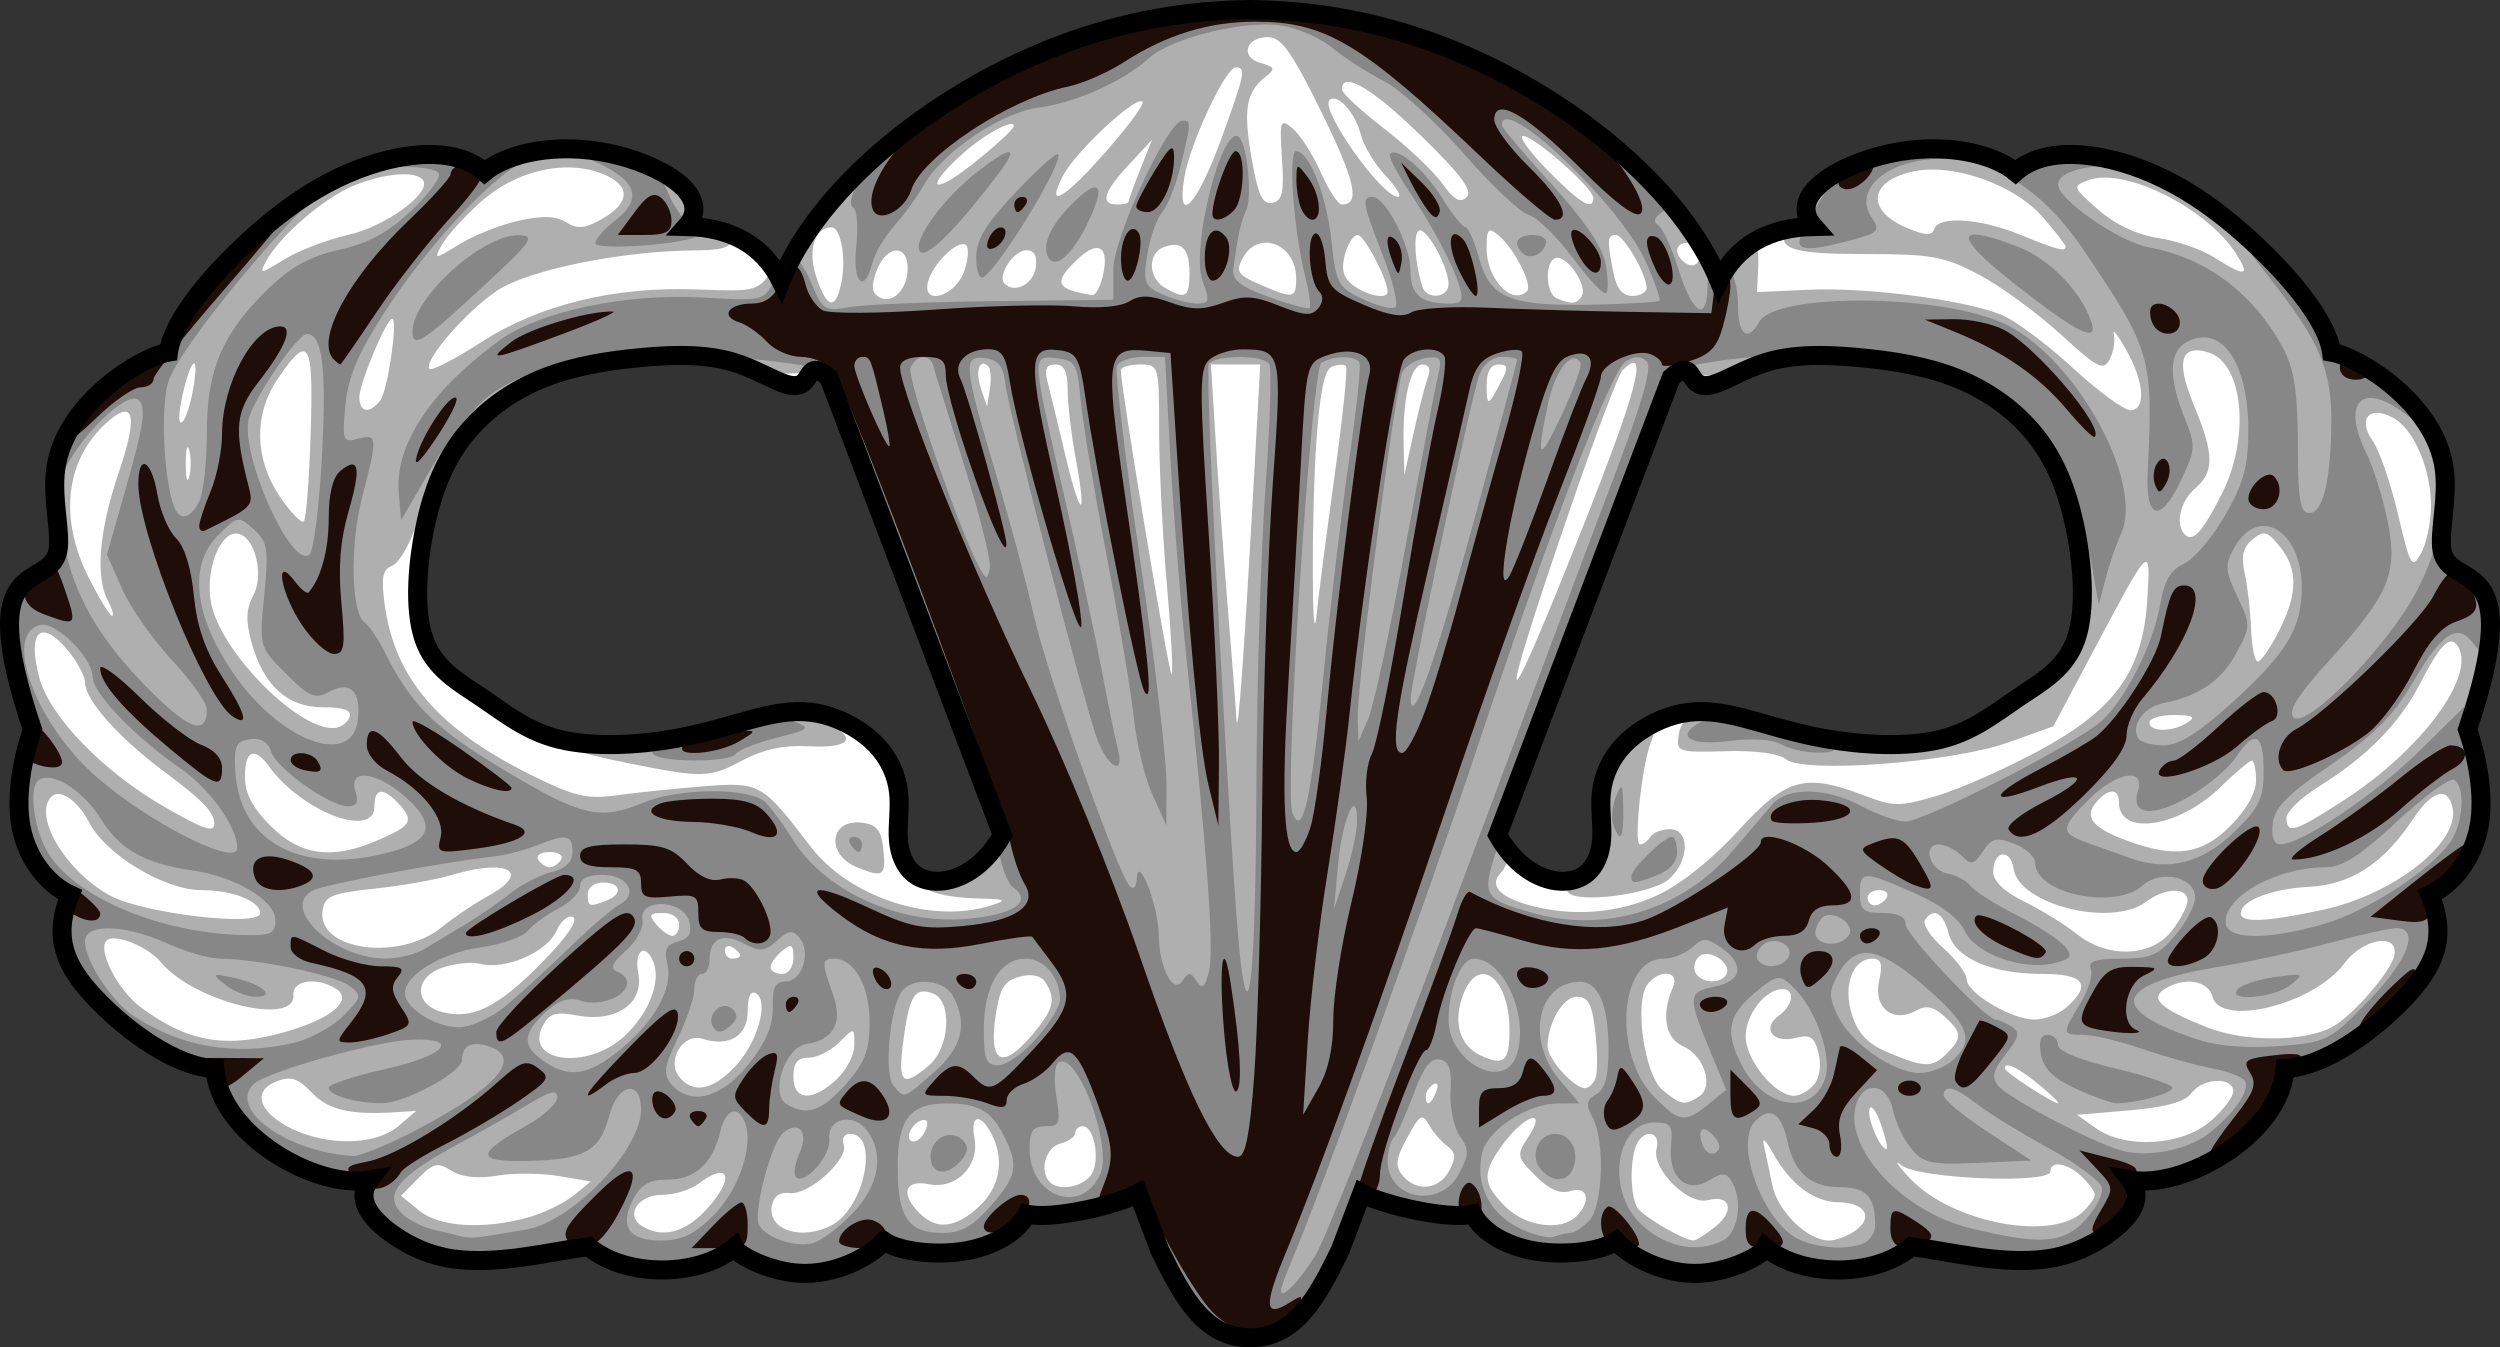 <?xml version="1.0" encoding="UTF-8" standalone="no"?>
<!-- Created with Inkscape (http://www.inkscape.org/) -->

<svg
   xmlns:dc="http://purl.org/dc/elements/1.1/"
   xmlns:cc="http://creativecommons.org/ns#"
   xmlns:rdf="http://www.w3.org/1999/02/22-rdf-syntax-ns#"
   xmlns:svg="http://www.w3.org/2000/svg"
   xmlns="http://www.w3.org/2000/svg"
   xmlns:sodipodi="http://sodipodi.sourceforge.net/DTD/sodipodi-0.dtd"
   xmlns:inkscape="http://www.inkscape.org/namespaces/inkscape"
   width="741.725mm"
   height="399.726mm"
   viewBox="0 0 2628.158 1416.351"
   id="svg5327"
   version="1.1"
   inkscape:version="0.91 r13725"
   sodipodi:docname="US Army Airborne basic parachutist badge-vector.svg">
  <rect x="0" y="0" width="2628.158" height="1416.351" fill="#333333" stroke="none"/>
  <title
     id="title6042">Insigne parachutiste US</title>
  <defs
     id="defs5329" />
  <sodipodi:namedview
     id="base"
     pagecolor="#ffffff"
     bordercolor="#666666"
     borderopacity="1.0"
     inkscape:pageopacity="0.0"
     inkscape:pageshadow="2"
     inkscape:zoom="0.0875"
     inkscape:cx="-2333.9123"
     inkscape:cy="1660.9271"
     inkscape:document-units="px"
     inkscape:current-layer="layer1"
     showgrid="false"
     fit-margin-top="0"
     fit-margin-left="0"
     fit-margin-right="0"
     fit-margin-bottom="0"
     inkscape:window-width="1728"
     inkscape:window-height="1089"
     inkscape:window-x="-8"
     inkscape:window-y="-8"
     inkscape:window-maximized="1" />
  <g
     inkscape:label="Calque 1"
     inkscape:groupmode="layer"
     id="layer1"
     transform="translate(3171.222,1349.529)">
    <g
       id="g6035">
      <path
         id="path5954"
         d="m -1857.141,-1339.527 c -0.571,0.01 -1.146,0.013 -1.717,0.023 -87.888,1.123 -167.982,21.232 -241.502,55.703 -73.52,34.471 -140.475,83.305 -187.725,135.223 -28.209,30.989 -49.395,63.079 -62.178,94.439 -18.719,-37.229 -51.854,-56.333 -99.402,-57.31 29.237,-33.022 -27.688,-65.541 -80.742,-76.848 -55.658,-11.859 -107.06,-0.381 -131.475,19.623 -34.177,-30.274 -99.786,-20.012 -154.873,6.621 -30.876,14.929 -58.448,35 -84.719,58.188 -45.922,40.525 -87.879,90.56 -92.642,124.561 -29.128,5.053 -108.299,53.408 -118.338,121.436 -4.709,31.931 5.809,68.195 2.092,87.357 -8.458,43.6 -90.595,-1.314 -26.742,187.842 -8.97,25.366 -18.759,68.02 -11.854,103.211 6.484,33.05 27.693,59.515 51.352,70.527 -18.687,45.474 -4.487,75.671 26.213,108.236 33.199,35.223 85.701,73.217 126.018,74.422 5.524,70.283 106.651,126.999 162.662,117.264 -13.33,17.745 -2.74,36.233 19.311,53.381 15.151,11.777 35.709,22.921 59.254,27.893 51.614,10.894 117.581,-7.875 151.912,-11.121 38.56,32.61 114.883,32.14 152.904,0.92 3.419,7.707 36.183,24.962 68.023,26.904 37.668,2.296 74.046,-16.844 89.359,-33.697 15.178,10.455 52.262,15.553 83.768,10.541 30.858,-4.913 56.368,-19.525 66.561,-38.959 27.299,6.421 96.51,-10.396 117.008,-21.807 l 22.611,59.621 c 25.08,51.995 48.205,92.156 94.861,92.156 46.651,0 69.775,-40.162 94.855,-92.156 l 22.613,-59.621 c 20.498,11.411 89.709,28.227 117.008,21.807 10.193,19.434 35.703,34.046 66.561,38.959 31.51,5.013 68.59,-0.086 83.768,-10.541 15.314,16.853 51.689,35.993 89.357,33.697 31.841,-1.942 64.606,-19.198 68.029,-26.904 38.021,31.22 114.344,31.69 152.904,-0.92 34.326,3.247 100.299,22.015 151.908,11.121 23.55,-4.972 44.106,-16.115 59.252,-27.893 22.051,-17.147 32.642,-35.636 19.316,-53.381 56.011,9.735 157.133,-46.981 162.662,-117.264 40.312,-1.204 92.814,-39.199 126.018,-74.422 30.695,-32.565 44.896,-62.762 26.209,-108.236 23.659,-11.012 44.871,-37.478 51.355,-70.527 6.905,-35.191 -2.889,-77.845 -11.859,-103.211 63.853,-189.155 -18.283,-144.242 -26.736,-187.842 -3.717,-19.162 6.801,-55.426 2.088,-87.357 -10.039,-68.028 -89.207,-116.382 -118.34,-121.436 -4.763,-34 -46.718,-84.035 -92.641,-124.561 -26.271,-23.188 -53.843,-43.259 -84.719,-58.188 -55.083,-26.634 -120.692,-36.895 -154.873,-6.621 -24.415,-20.005 -75.817,-31.482 -131.475,-19.623 -53.054,11.306 -109.979,43.825 -80.742,76.848 -47.548,0.978 -80.679,20.082 -99.402,57.31 -12.783,-31.361 -33.969,-63.45 -62.178,-94.439 -47.249,-51.918 -114.2,-100.751 -187.725,-135.223 -73.52,-34.471 -153.612,-54.58 -241.504,-55.703 -0.571,-0.01 -1.14,-0.013 -1.711,-0.023 z m 597.238,363.678 c 1.278,-0.005 2.557,-0.003 3.84,0.008 12.312,0.101 24.835,0.917 37.363,2.039 35.739,3.201 71.511,8.897 103.139,21.309 31.501,12.366 58.895,31.388 79.519,55.236 21.558,24.922 35.721,55.109 45.022,96.48 9.029,40.167 13.47,90.885 2.236,123.143 -10.935,31.388 -36.712,45.298 -61.018,61.689 -24.288,16.378 -47.106,35.235 -81.301,43.648 -35.354,8.694 -82.879,6.222 -122.412,-0.914 -37.31,-6.733 -67.504,-17.623 -93.68,-23.609 -22.798,-5.216 -42.548,-6.704 -63.562,-0.936 -19.072,5.239 -39.185,16.459 -53.244,31.084 -13.874,14.44 -21.857,32.198 -23.781,50.627 -1.757,16.772 1.503,34.101 0.217,49.641 -1.195,14.499 -6.348,27.444 -15.875,35.15 -21.807,17.641 -66.53,7.842 -93.312,-40.48 l 182.387,-480.842 c 18.257,-16.224 19.154,-2.893 25.289,3.867 3.822,4.211 9.671,5.876 18.727,3.35 13.19,-3.681 33.185,-16.259 55.463,-23.15 17.227,-5.33 35.82,-7.259 54.984,-7.34 z m -1198.32,0.008 c 20.518,-0.169 40.447,1.647 58.822,7.332 22.278,6.892 42.274,19.469 55.469,23.15 9.051,2.527 14.905,0.861 18.723,-3.35 6.14,-6.76 7.037,-20.091 25.289,-3.867 l 182.391,480.842 c -26.783,48.322 -71.51,58.121 -93.316,40.48 -9.527,-7.707 -14.68,-20.652 -15.875,-35.15 -1.281,-15.54 1.973,-32.869 0.221,-49.641 -1.929,-18.429 -9.907,-36.187 -23.785,-50.627 -14.059,-14.625 -34.172,-25.845 -53.244,-31.084 -21.01,-5.769 -40.764,-4.281 -63.562,0.936 -26.176,5.986 -56.365,16.876 -93.68,23.609 -39.529,7.136 -87.055,9.608 -122.414,0.914 -34.195,-8.413 -57.006,-27.271 -81.299,-43.648 -24.302,-16.391 -50.083,-30.302 -61.014,-61.689 -11.234,-32.257 -6.792,-82.975 2.236,-123.143 9.296,-41.372 23.465,-71.559 45.018,-96.48 20.629,-23.849 48.018,-42.87 79.523,-55.236 31.623,-12.411 67.395,-18.107 103.139,-21.309 12.526,-1.122 25.048,-1.938 37.359,-2.039 z"
         style="fill:#ffffff;fill-opacity:1;stroke:#000000;stroke-width:4.528;stroke-linecap:butt;stroke-linejoin:miter;stroke-miterlimit:10;stroke-dasharray:none;stroke-opacity:1"
         inkscape:connector-curvature="0" />
      <path
         inkscape:connector-curvature="0"
         id="path5370"
         d="m -1857.141,-1339.527 c -0.571,0.01 -1.146,0.013 -1.717,0.023 -87.888,1.123 -167.982,21.232 -241.502,55.703 -73.52,34.471 -140.475,83.305 -187.725,135.223 -28.209,30.989 -49.395,63.079 -62.178,94.439 -2.381,-4.735 -4.998,-9.174 -7.846,-13.322 -16.472,24.416 -17.213,24.558 -79.893,22.215 -87.905,-3.286 -166.219,15.891 -228.022,55.836 -27.143,17.543 -51.242,30.004 -53.555,27.691 -7.508,-7.508 38.523,-60.771 71.217,-82.406 33.228,-21.99 131.595,-41.833 209.109,-42.185 33.886,-0.154 44.123,-6.077 30.953,-18.568 -12.303,-4.058 -26.086,-6.256 -41.367,-6.57 5.001,-5.649 7.479,-11.281 7.889,-16.797 -9.16,-7.357 -15.494,-15.101 -15.494,-19.709 0,-2.765 -1.99,-7.299 -5.289,-12.619 -17.297,-12.476 -42.997,-22.427 -67.848,-27.723 -55.658,-11.859 -107.06,-0.381 -131.475,19.623 -34.177,-30.274 -99.786,-20.012 -154.873,6.621 -30.876,14.929 -58.448,35 -84.719,58.188 -45.922,40.525 -87.879,90.56 -92.642,124.561 -29.128,5.053 -108.299,53.408 -118.338,121.436 -4.709,31.931 5.809,68.195 2.092,87.357 -8.458,43.6 -90.595,-1.314 -26.742,187.842 -8.97,25.366 -18.759,68.02 -11.854,103.211 6.484,33.05 27.693,59.515 51.352,70.527 -18.687,45.474 -4.487,75.671 26.213,108.236 33.199,35.223 85.701,73.217 126.018,74.422 5.524,70.283 106.651,126.999 162.662,117.264 -13.33,17.745 -2.74,36.233 19.311,53.381 15.151,11.777 35.709,22.921 59.254,27.893 51.614,10.894 117.581,-7.875 151.912,-11.121 38.56,32.61 114.883,32.14 152.904,0.92 2.984,6.726 28.323,20.724 55.891,25.469 14.302,-0.12 27.685,-0.309 40.217,-0.57 26.678,-5.263 49.845,-19.112 61.275,-31.691 15.178,10.455 52.262,15.553 83.768,10.541 30.858,-4.913 56.368,-19.525 66.561,-38.959 27.299,6.421 96.51,-10.396 117.008,-21.807 l 22.611,59.621 c 25.08,51.995 48.205,92.156 94.861,92.156 46.651,0 69.775,-40.162 94.855,-92.156 l 22.613,-59.621 c 20.498,11.41 89.709,28.227 117.008,21.807 10.193,19.434 35.703,34.046 66.561,38.959 31.51,5.012 68.59,-0.086 83.768,-10.541 11.189,12.314 33.629,25.84 59.596,31.342 13.598,0.291 28.048,0.507 43.357,0.652 26.995,-4.978 51.499,-18.594 54.434,-25.201 38.021,31.22 114.344,31.69 152.904,-0.92 34.326,3.247 100.299,22.015 151.908,11.121 23.55,-4.972 44.106,-16.115 59.252,-27.893 22.051,-17.147 32.642,-35.636 19.316,-53.381 56.011,9.735 157.133,-46.981 162.662,-117.264 40.312,-1.204 92.814,-39.199 126.018,-74.422 30.695,-32.565 44.896,-62.762 26.209,-108.236 23.659,-11.012 44.871,-37.478 51.355,-70.527 6.905,-35.191 -2.889,-77.845 -11.859,-103.211 63.853,-189.155 -18.283,-144.242 -26.736,-187.842 -3.717,-19.162 6.801,-55.426 2.088,-87.357 -10.038,-68.028 -89.207,-116.382 -118.34,-121.436 -4.763,-34 -46.718,-84.035 -92.641,-124.561 -26.271,-23.188 -53.843,-43.259 -84.719,-58.188 -55.083,-26.634 -120.692,-36.895 -154.873,-6.621 -24.415,-20.005 -75.817,-31.482 -131.475,-19.623 -29.183,6.219 -59.531,18.858 -76.072,34.467 -3.532,6.179 -7.791,12.899 -12.08,19.041 -1.64,7.562 0.412,15.436 7.41,23.34 -9.774,0.201 -18.929,1.181 -27.484,2.914 -12.864,21.12 7.104,26.046 80.809,26.062 70.759,0.016 83.881,2.369 120.346,21.596 22.51,11.869 61.034,39.958 85.611,62.42 39.751,36.33 45.503,39.252 52.09,26.459 4.071,-7.91 5.93,-19.788 4.127,-26.395 -1.803,-6.607 3.939,0.601 12.76,16.018 19.361,33.84 21.543,64.066 4.625,64.066 -6.645,0 -33.983,-20.134 -60.75,-44.742 -26.767,-24.608 -60.071,-49.476 -74.008,-55.264 -38.172,-15.85 -142.164,-29.477 -203.31,-26.641 l -54.273,2.518 1.176,-25.973 c 0.865,-19.114 -0.456,-24.068 -9.844,-23.066 -12.97,9.245 -23.402,21.682 -31.275,37.338 -12.783,-31.361 -33.969,-63.45 -62.178,-94.439 -47.249,-51.918 -114.2,-100.751 -187.725,-135.223 -73.52,-34.471 -153.612,-54.58 -241.504,-55.703 -0.571,-0.01 -1.14,-0.013 -1.711,-0.023 z m 19.377,29.055 c 13.686,0.197 25.039,16.296 56.047,79.484 35.486,72.314 40.761,96.453 21.08,96.453 -3.939,0 -13.95,-15.315 -22.25,-34.035 -8.3,-18.72 -21.482,-39.313 -29.293,-45.764 -13.342,-11.018 -14.025,-9.09 -11.31,31.834 2.348,35.388 0.434,44.054 -10.197,46.174 -10.274,2.049 -14.932,-7.866 -21.67,-46.117 -9.092,-51.614 -6.037,-70.089 14.238,-86.102 11.042,-8.721 10.462,-10.455 -4.955,-14.803 -22.023,-6.21 -15.511,-27.467 8.31,-27.125 z m -34.303,31.787 c 11.014,0 9.58,6.979 -15.66,76.211 -25.325,69.463 -46.944,91.733 -38.492,39.65 5.759,-35.489 43.324,-115.861 54.152,-115.861 z m 118.041,15.225 c 11.787,0.055 38.963,19.848 76.519,56.451 42.359,41.283 54.781,57.993 48.088,64.686 -6.693,6.693 -13.331,2.976 -25.697,-14.391 -9.17,-12.878 -36.643,-38.821 -61.049,-57.65 -24.406,-18.829 -44.373,-37.401 -44.373,-41.27 0,-5.284 2.248,-7.846 6.512,-7.826 z m -15.154,17.527 c 9.206,0.352 23.677,18.347 28.447,37.65 2.949,11.932 14.789,31.604 26.311,43.717 11.522,12.113 17.299,22.023 12.838,22.023 -17.012,0 -82.029,-91.713 -72.074,-101.668 1.248,-1.249 2.774,-1.788 4.479,-1.723 z m -202.225,2.764 c 0.557,0.038 1.001,0.209 1.318,0.527 2.151,2.151 -13.996,24.424 -35.885,49.492 -46.323,53.053 -66.848,65.207 -47.75,28.275 12.421,-24.02 70.983,-79.058 82.316,-78.295 z m -136.848,23.973 c 1.899,-0.056 2.914,0.658 2.76,2.295 -0.326,3.458 -20.399,21.839 -44.607,40.846 -41.942,32.931 -49.103,24.32 -9.592,-11.533 18.364,-16.664 43.209,-31.364 51.439,-31.608 z m 538.225,12.586 c 11.513,0 73.767,54.855 73.767,65 0,14.358 -13.552,6.19 -48.051,-28.961 -19.453,-19.821 -31.026,-36.039 -25.717,-36.039 z m -390.098,4.006 -12.324,31.008 c -6.778,17.055 -12.324,32.373 -12.324,34.037 0,1.664 -5.405,3.025 -12.012,3.025 -18.333,0 -14.477,-13.116 12.324,-41.918 l 24.336,-26.152 z m -612.459,29.115 c 12.558,0.227 24.678,2.551 35.711,7.121 29.244,12.113 28.312,30.302 -2.439,47.562 -17.241,9.677 -25.05,10.287 -36.902,2.885 -10.768,-6.725 -24.93,-7.164 -49.912,-1.551 -19.183,4.31 -47.123,15.403 -62.088,24.652 -26.495,16.375 -26.985,16.398 -18.678,0.875 4.692,-8.768 22.855,-28.881 40.361,-44.697 26.912,-24.313 61.855,-37.428 93.947,-36.848 z m 1431.637,2.191 c 39.941,-0.39 91.264,20.483 116.428,49.143 13.629,15.522 24.779,29.896 24.779,31.945 l 0,0 c 0,5.696 -8.849,3.358 -48.051,-12.688 -41.585,-17.021 -85.312,-19.953 -89.953,-6.031 -2.452,7.357 -9.002,7.187 -28.121,-0.733 -45.265,-18.749 -40.665,-50.887 8.607,-60.131 5.132,-0.963 10.605,-1.452 16.311,-1.508 z m -1605.145,4.984 c 9.864,0.091 17.118,2.217 19.783,6.529 8.364,13.533 -39.931,48.499 -79.068,57.248 -21.881,4.891 -52.036,16.467 -67.012,25.723 -25.489,15.753 -26.7,15.852 -18.936,1.576 14.216,-26.138 60.336,-65.939 91.439,-78.912 19.386,-8.086 39.376,-12.297 53.793,-12.164 z m 1786.602,3.479 c 41.963,-0.554 110.863,37.104 138.434,79.182 16.185,24.701 10.687,25.886 -22.32,4.812 -13.104,-8.366 -39.641,-17.581 -58.973,-20.48 -22.474,-3.37 -45.214,-14.11 -63.062,-29.781 -27.245,-23.921 -27.489,-24.666 -10.213,-31.057 4.696,-1.737 10.14,-2.597 16.135,-2.676 z m -1337.564,52.326 c 9.614,0 15.537,32.204 10.527,57.25 -6.134,30.672 -15.383,28.764 -26.693,-5.506 -9.141,-27.699 -1.629,-51.744 16.166,-51.744 z m 618.508,3.191 c 8.62,-0.428 30.127,38.949 30.127,56.475 0,14.771 -23.172,16.782 -27.631,2.398 -7.807,-25.184 -9.665,-54.808 -3.67,-58.514 0.357,-0.221 0.75,-0.338 1.174,-0.359 z m 73.943,0.104 c 1.885,-0.114 4.672,1.755 8.766,5.152 16.589,13.768 36.197,52.264 29.852,58.609 -15.597,15.597 -42.393,-12.583 -42.393,-44.584 0,-13.293 0.634,-18.988 3.775,-19.178 z m -139.357,4.713 c 6.977,0 31.473,46.548 31.473,59.807 0,8.068 -20.99,4.241 -35.688,-6.506 -10.846,-7.931 -13.319,-16.367 -9.387,-32.033 2.936,-11.697 9.056,-21.268 13.602,-21.268 z m 271.519,0 c 8.255,0 32.24,41.41 32.24,55.662 0,4.623 -6.757,8.406 -15.016,8.406 -10.411,0 -16.551,-7.676 -20.021,-25.027 -6.734,-33.669 -6.349,-39.041 2.797,-39.041 z m 76.285,8.01 c 6.607,0 12.014,5.405 12.014,12.012 0,12.506 -9.473,15.889 -18.688,6.674 -9.215,-9.215 -5.832,-18.686 6.674,-18.686 z m -443.705,0.064 c 15.666,0.267 31.273,14.766 31.273,37.574 0,21.317 -2.829,21.782 -38.439,6.312 -23.108,-10.039 -25.334,-13.52 -17.736,-27.717 6.083,-11.367 15.503,-16.33 24.902,-16.17 z m -319.225,1.494 c 1.482,-0.035 2.733,0.378 3.672,1.316 2.995,2.995 1.999,15.286 -2.213,27.312 -9.35,26.697 -44.735,36.813 -37.945,10.848 4.46,-17.054 26.112,-39.23 36.486,-39.477 z m 221.986,0.807 c 11.254,-0.191 16.393,9.528 16.393,30.141 0,25.285 -4.136,27.653 -26.027,14.902 -17.498,-10.192 -18.275,-36.052 -1.279,-42.574 4.131,-1.585 7.763,-2.415 10.914,-2.469 z m -80.803,3.336 c 8.01,0.326 10.632,11.147 5.701,30.791 -2.701,10.761 -7.544,19.148 -10.764,18.637 -38.878,-6.17 -41.543,-13.109 -14.709,-38.318 8.219,-7.721 14.966,-11.305 19.771,-11.109 z m -74.147,2.307 c 8.149,0 11.428,6.042 9.73,17.938 -2.503,17.541 -22.101,27.924 -32.701,17.324 -8.308,-8.308 9.25,-35.262 22.971,-35.262 z m -136.135,0.283 c 6.263,0.321 11.166,6.49 11.166,18.758 0,22.574 -16.452,38.638 -30.609,29.889 -7.431,-4.593 -7.935,-11.78 -1.932,-27.57 5.433,-14.291 14.277,-21.439 21.375,-21.076 z m 693.959,7.725 c 12.801,0 32.05,30.176 25.75,40.369 l 0,0 c -5.101,8.254 -10.12,8.717 -25.826,2.379 -13.092,-5.281 -13.025,-42.748 0.072,-42.748 z m -1224.734,64.068 c 6.46,0 -4.735,76.093 -12.666,86.09 -11.354,14.312 -22.026,12.354 -21.82,-4.004 0.183,-14.609 28.532,-82.086 34.486,-82.086 z m 1897.746,33.162 c 3.456,0.129 7.51,0.931 12.158,2.406 36.283,11.516 43.452,89.491 13.639,148.324 -20.68,40.811 -30.407,51.462 -39.076,42.793 -10.286,-10.285 -4.721,-34.985 10.895,-48.355 20.496,-17.549 20.184,-35.831 -1.51,-88.172 -16.055,-38.736 -14.77,-57.691 3.895,-56.996 z m -1991.275,1.066 c 8.657,0.147 9.734,26.151 7.894,85.428 -1.517,48.897 -4.766,90.909 -7.217,93.359 -2.451,2.451 -13.784,-9.274 -25.188,-26.055 -26.673,-39.253 -27.709,-86.204 -2.715,-123.094 13.01,-19.202 21.675,-29.733 27.225,-29.639 z m 398.106,4.33 c 19.163,0.081 37.756,2.01 54.982,7.34 9.511,2.942 18.557,6.913 26.885,10.793 10.881,0.846 21.012,1.211 28.83,0.93 l 24.793,-0.893 c 2.477,-2.767 5.712,-3.966 11.69,-0.42 l 1.023,-0.037 0.336,0.896 c 1.747,1.164 3.705,2.692 5.924,4.664 l 182.391,480.842 c -22.591,40.76 -57.95,54.11 -81.551,46.703 -9.539,9.097 13.27,19.018 56.795,20.059 28.57,0.683 30.497,1.723 13.361,7.211 -62.758,20.099 -149.47,-8.248 -190.582,-62.301 -50.272,-66.097 -52.867,-67.552 -112.017,-62.859 -29.576,2.347 -70.531,6.575 -91.01,9.396 -32.041,4.415 -44.724,1.402 -90.949,-21.604 -97.331,-48.44 -142.714,-101.358 -153.326,-178.781 -3.899,-28.45 -2.291,-36.914 7.746,-40.766 6.967,-2.674 18.375,-22.043 25.35,-43.043 16.935,-50.988 48.964,-99.982 79.691,-122.855 16.233,-13.096 34.896,-23.911 55.301,-31.92 31.623,-12.411 67.395,-18.107 103.139,-21.309 12.526,-1.122 25.048,-1.938 37.359,-2.039 1.282,-0.011 2.562,-0.013 3.84,-0.008 z m 1194.48,0 c 1.278,-0.005 2.557,-0.003 3.84,0.008 12.312,0.101 24.835,0.917 37.363,2.039 35.739,3.201 71.511,8.897 103.139,21.309 31.501,12.366 58.895,31.388 79.519,55.236 21.558,24.922 35.721,55.109 45.021,96.48 9.029,40.167 13.47,90.885 2.236,123.143 -4.929,14.148 -12.878,24.739 -22.344,33.613 -18.293,27.765 -45.179,47.961 -78.912,57.979 -4.142,1.23 -8.25,2.349 -12.344,3.381 -8.745,4.193 -18.192,7.775 -28.719,10.365 -35.354,8.694 -82.879,6.222 -122.412,-0.914 -37.31,-6.733 -67.504,-17.623 -93.68,-23.609 -12.397,-2.836 -23.89,-4.557 -35.178,-4.621 -14.964,3.462 -22.375,11.859 -24.328,25.473 -2.408,16.792 0.044,17.596 49.166,16.141 31.509,-0.934 56.37,2.344 63.658,8.393 18.456,15.317 174.63,3.564 233.867,-17.6 l 47.365,-16.922 40.486,-76.188 c 62.107,-116.872 61.767,-116.529 58.424,-58.572 -4.397,76.23 -33.358,116.938 -114.148,160.451 -35.175,18.945 -83.222,40.192 -106.771,47.215 -39.206,11.689 -45.645,11.687 -76.348,-0.039 -62.922,-24.03 -82.255,-18.721 -132.393,36.365 -27.267,29.959 -60.4,56.527 -84.797,67.994 -42.102,19.79 -91.711,23.433 -137.75,10.119 -29.884,-8.642 -39.898,-20.912 -27.326,-33.484 4.052,-4.052 7.489,-13.105 8.56,-21.793 -4.284,-5.24 -8.341,-11.16 -12.047,-17.846 l 182.387,-480.842 c 15.423,-13.705 18.467,-6.322 22.736,0.377 5.197,-1.588 11.056,-2.626 16.879,-2.814 8.073,-0.262 21.389,-1.809 35.738,-3.99 7.55,-3.456 15.67,-6.89 24.125,-9.506 17.227,-5.33 35.82,-7.259 54.984,-7.34 z m -194.07,7.721 c 10.528,0.257 -5.197,51.162 -50.098,164.576 -91.061,230.011 -97.349,224.457 -15.576,-13.758 25.535,-74.388 49.937,-138.761 54.227,-143.051 5.19,-5.19 9.018,-7.827 11.447,-7.768 z m -1513.273,0.605 c 1.79,-0.044 2.219,6.423 0.053,21.186 -2.585,17.618 -7.901,35.526 -11.814,39.793 -4.189,4.567 -4.956,-3.667 -1.861,-20.021 4.726,-24.977 10.831,-40.889 13.623,-40.957 z m 829.615,0.277 c 1.522,-0.039 3.329,0.848 5.35,2.869 2.558,2.558 3.326,13.069 1.707,23.357 l -2.943,18.707 -6.443,-18.623 c -4.923,-14.227 -3.106,-26.171 2.33,-26.311 z m 75.844,0.889 c 9.321,0 12.947,7.438 12.947,26.559 0,14.607 3.851,47.394 8.559,72.859 12.288,66.474 4.769,62.877 -11.342,-5.426 -7.519,-31.876 -15.795,-66.064 -18.391,-75.975 -3.458,-13.202 -1.259,-18.018 8.227,-18.018 z m 89.027,0 c 19.825,0 20.02,0.684 20.088,70.072 0.038,38.54 3.705,111.154 8.149,161.363 4.444,50.209 6.699,92.671 5.01,94.359 -2.662,2.662 -53.841,-303.689 -53.424,-319.789 0.086,-3.303 9.166,-6.006 20.178,-6.006 z m 74.537,0 25.92,0 25.92,0 -6.307,114.119 c -10.419,188.534 -17.33,283.706 -18.756,258.271 -0.741,-13.214 -4.643,-63.668 -8.67,-112.119 -4.027,-48.451 -9.749,-126.832 -12.715,-174.182 l -5.393,-86.09 z m 222.524,0 c 6.774,0 8.852,4.969 5.611,13.414 -2.831,7.378 -9.557,33.505 -14.945,58.061 l -9.797,44.646 -0.82,-33.035 c -1.172,-47.197 7.446,-83.086 19.951,-83.086 z m 79.615,0 c 10.189,0 10.689,3.085 2.92,18.018 -13.789,26.502 -15.215,26.816 -15.215,3.338 0,-13.861 4.315,-21.355 12.295,-21.355 z m -164.992,0.311 c 2.211,0.014 3.965,0.445 4.832,1.312 1.982,1.982 -3.386,53.781 -11.928,115.109 l 0,0 c -8.542,61.328 -16.922,125.921 -18.621,143.539 -5.487,56.905 -5.955,-103.194 -0.525,-179.689 3.687,-51.94 8.569,-75.309 16.361,-78.299 3.436,-1.319 7.036,-1.991 9.879,-1.973 z m -1278.824,49.234 c 10.103,-0.072 7.981,21.505 -6.514,64.121 -20.726,60.938 -24.774,109.762 -11.203,135.119 4.56,8.52 6.422,15.49 4.139,15.49 -2.283,0 -13.221,-17.899 -24.307,-39.775 -31.785,-62.725 -24.821,-123.979 18.561,-163.238 8.613,-7.795 15.059,-11.686 19.324,-11.717 z m 2368.164,1.32 c 4.44,0.147 9.917,1.746 16.176,5.096 22.144,11.851 40.309,54.574 39.939,93.938 -0.156,16.659 -4.866,38.548 -10.469,48.641 -9.468,17.057 -11.171,14.177 -24.139,-40.828 -7.673,-32.548 -19.596,-67.237 -26.494,-77.086 -12.314,-17.58 -8.334,-30.201 4.986,-29.76 z m -2302.143,35.941 c 0.48,0.06 1.018,1.119 1.584,3.287 2.014,7.708 2.014,20.321 0,28.029 -2.014,7.708 -3.662,1.401 -3.662,-14.016 0,-11.08 0.851,-17.454 2.078,-17.301 z m 2182.187,90.75 c 4.798,-0.22 9.219,4.05 17.105,13.789 19.417,23.979 19.105,49.696 -1.082,89.266 -8.899,17.443 -18.807,31.715 -22.021,31.715 -3.214,0 -6.382,-15.316 -7.039,-34.035 -0.657,-18.72 -3.666,-45.051 -6.688,-58.516 -4.069,-18.128 -1.963,-27.414 8.117,-35.779 4.865,-4.037 8.325,-6.289 11.607,-6.439 z m -2131.074,0.154 c 1.165,0.034 2.341,0.241 3.522,0.633 17.02,5.65 25.424,43.641 14.266,64.49 -7.644,14.282 -8.094,26.614 -1.803,49.398 12.527,45.368 37.653,68.145 75.18,68.145 21.483,0 30.26,3.142 27.973,10.012 -1.833,5.506 -8.44,10.725 -14.682,11.6 -37.323,5.229 -122.529,-80.778 -131.268,-132.502 -5.737,-33.957 9.341,-72.284 26.812,-71.775 z m -202.416,104.002 c 5.728,0.082 13.846,5.562 23.793,17.045 10.705,12.358 19.561,28.577 19.68,36.039 0.293,18.428 35.504,57.813 83.873,93.816 39.446,29.361 51.69,42.069 51.932,53.893 0.208,10.21 -10.408,6.705 -52.051,-17.182 -64.56,-37.032 -121.104,-95.336 -131.893,-135.998 -8.159,-30.751 -5.545,-47.76 4.666,-47.613 z m 2531.342,9.52 c 2.441,0.187 4.592,1.939 6.572,5.143 19.203,31.072 -38.176,108.639 -119.404,161.412 -52.016,33.794 -60.824,36.519 -60.824,18.812 0,-6.552 15.316,-21.393 34.035,-32.98 50.409,-31.205 85.168,-66.623 106.676,-108.703 15.698,-30.713 25.623,-44.243 32.945,-43.684 z m -1736.904,73.67 c -11.663,-0.053 -23.524,1.701 -36.348,4.635 -26.176,5.986 -56.365,16.876 -93.68,23.609 -28.904,5.218 -62.078,7.936 -91.65,5.625 -10.172,2.323 -16.471,4.81 -15.023,6.258 1.968,1.968 28.463,8.523 58.879,14.566 76.724,15.245 83.514,15.032 118.467,-3.701 21.004,-11.258 42.759,-15.929 67.953,-14.592 46.465,2.466 53.52,-8.673 17.037,-26.898 -8.249,-4.121 -15.385,-7.261 -22.545,-9.436 -1.029,-0.033 -2.058,-0.062 -3.09,-0.066 z m 1445.125,3.605 c 19.75,0.093 23.129,1.996 14.014,7.887 -15.74,10.172 -40.041,10.172 -40.041,0 0,-4.405 11.712,-7.954 26.027,-7.887 z m -548.75,17.912 c -1.927,-0.126 -5.907,1.744 -12.545,5.297 -22.692,12.144 -38.608,44.6 -41.012,82.275 0.449,8.923 1.045,17.697 0.361,25.961 -1.195,14.499 -6.348,27.444 -15.875,35.15 -4.313,3.489 -9.532,5.884 -15.322,7.141 -4.214,4.811 -6.098,9.414 -4.428,12.117 8.071,13.059 88.752,2.73 106.889,-13.684 21.311,-19.286 21.688,-52.166 0.598,-52.166 -8.549,0 -17.772,3.603 -20.494,8.008 -2.722,4.405 -7.679,8.01 -11.016,8.01 -6.846,0 2.108,-84.09 11.398,-107.043 3.011,-7.439 3.923,-10.904 1.445,-11.066 z m -1470.701,22.713 c 4.304,-0.235 10.054,4.272 16.895,13.67 34.694,47.662 110.57,76.266 110.57,41.684 0,-19.95 9.541,-20.43 26.807,-1.352 15.288,16.893 11.502,22.486 -25.783,38.096 -46.542,19.486 -79.269,14.746 -109.938,-15.922 -19.255,-19.255 -27.229,-34.499 -27.229,-52.055 0,-15.676 3.144,-23.819 8.678,-24.121 z m 2101.139,7.303 c 2.421,0 4.402,9.37 4.402,20.822 0,13.002 -10.226,31.048 -27.229,48.051 -29.697,29.697 -57.493,33.818 -106.918,15.855 -37.25,-13.538 -47.023,-25.027 -34.312,-40.342 12.938,-15.59 24.307,-15.88 24.307,-0.621 0,36.045 62.641,26.85 106.363,-15.613 15.943,-15.483 30.966,-28.152 33.387,-28.152 z m 198.676,34.998 c 6.013,-0.306 10.394,4.709 12.438,15.244 7.062,36.402 -62.472,90.724 -136.439,106.592 -60.291,12.934 -86.289,14.024 -86.289,3.617 10e-6,-13.244 32.181,-25.73 71.488,-27.738 44.199,-2.258 78.519,-24.473 109.023,-70.568 11.622,-17.562 22.049,-26.753 29.779,-27.146 z m -2504.791,0.07 c 9.766,0.069 23.348,12.021 32.865,30.426 17.304,33.461 79.139,70.648 117.477,70.648 32.816,0 61.975,11.438 61.975,24.309 0,14.698 -122.139,0.471 -157.213,-18.312 -46.896,-25.114 -82.207,-84.244 -62.236,-104.215 1.963,-1.963 4.398,-2.875 7.133,-2.855 z m 839.691,29.863 c -29.18,0.174 -31.343,34.525 0.397,47.35 27.307,11.034 30.062,9.206 27.422,-18.182 -1.971,-20.445 -6.61,-26.607 -21.625,-28.73 -2.183,-0.309 -4.248,-0.449 -6.193,-0.438 z m -323.057,31.17 c 9.329,0 14.736,3.603 12.014,8.008 -2.722,4.405 -8.129,8.008 -12.014,8.008 -3.885,0 -9.29,-3.603 -12.012,-8.008 -2.722,-4.405 2.683,-8.008 12.012,-8.008 z m 1528.068,2.508 c 4.684,-0.032 9.479,4.815 10.93,15.049 5.347,37.721 103.063,62.111 139.234,34.752 19.689,-14.892 43.574,-15.623 43.574,-1.334 0,6.013 -7.469,20.428 -16.598,32.033 -21.733,27.629 -67.406,29.038 -99.898,3.082 -12.406,-9.91 -37.217,-25.226 -55.137,-34.035 -21.198,-10.421 -32.582,-21.38 -32.582,-31.367 0,-11.839 5.168,-18.143 10.476,-18.18 z m -1586.871,13.777 c 24.106,0.072 26.175,12.452 -6.274,30.135 -13.769,7.503 -35.423,22.099 -48.121,32.434 -44.961,36.594 -131.517,24.666 -125.543,-17.301 2.172,-15.259 9.174,-18.219 54.547,-23.062 28.63,-3.056 64.644,-9.364 80.031,-14.016 18.892,-5.712 34.402,-8.222 45.359,-8.189 z m 114.861,15.748 c 19.094,0 21.244,12.298 3.35,19.164 -17.899,6.869 -19.365,6.328 -19.365,-7.15 0,-6.674 7.117,-12.014 16.016,-12.014 z m 1341.881,8.008 c 6.867,0 10.257,3.605 7.535,8.01 -2.722,4.405 -8.34,8.008 -12.484,8.008 -4.145,0 -7.537,-3.603 -7.537,-8.008 0,-4.405 5.619,-8.01 12.486,-8.01 z m -1278.793,24.025 c 9.77,0 16.996,5.109 16.996,12.014 0,6.607 -3.162,12.012 -7.027,12.012 -3.865,0 -11.515,-5.405 -16.998,-12.012 -8.329,-10.036 -7.171,-12.014 7.029,-12.014 z m 1336.758,0.166 c 5.742,0.177 11.233,7.421 14.57,20.717 6.651,26.498 44.872,43.186 98.916,43.186 43.866,0 51.963,10.986 25.652,34.797 -8.055,7.29 -23.37,13.239 -34.035,13.223 -24.291,-0.037 -71.445,-28.137 -71.445,-42.574 0,-5.944 -10.937,-20.552 -24.305,-32.463 -13.368,-11.911 -22.165,-25.12 -19.549,-29.354 3.214,-5.2 6.75,-7.638 10.195,-7.531 z m -1433.564,3.598 c 0.892,0.028 1.734,0.271 2.504,0.746 5.347,3.304 -7.713,22.089 -33.525,48.227 -45.668,46.242 -72.05,59.42 -103.436,51.662 -30.381,-7.51 -30.985,-36.337 -0.981,-46.797 13.152,-4.585 31.129,-6.451 39.947,-4.145 26.014,6.803 69.894,-11.908 80.014,-34.119 4.376,-9.603 10.661,-15.724 15.476,-15.574 z m -480.863,22.934 c 13.557,-0.219 38.865,11.826 49.922,25.148 34.429,41.484 141.88,67.918 139.207,34.246 -1.222,-15.395 24.635,-19.156 44.645,-6.494 18.303,11.582 -3.003,30.566 -49.949,44.508 -63.862,18.965 -105.018,12.384 -154.879,-24.764 -25.628,-19.093 -47.53,-63.511 -35.104,-71.191 1.54,-0.951 3.648,-1.413 6.158,-1.453 z m 2384.387,2.688 c 9.087,-0.295 15.235,4.312 13.518,14.662 -2.735,16.481 -44.075,64.394 -65.414,75.814 -29.61,15.848 -92.068,16.041 -131.471,0.406 -49.13,-19.494 -60.886,-30.129 -44.648,-40.395 20.634,-13.045 45.82,-8.929 50.305,8.221 8.498,32.495 107.083,7.554 138.557,-35.053 10.93,-14.797 27.471,-23.277 39.154,-23.656 z m -1737.471,5.326 c 1.135,0.046 2.432,0.477 3.809,1.328 4.405,2.722 8.01,6.538 8.01,8.48 0,1.942 -3.605,3.531 -8.01,3.531 -4.405,0 -8.008,-3.816 -8.008,-8.48 0,-3.207 1.703,-4.961 4.199,-4.859 z m 64.514,0.115 c 2.667,-0.021 3.363,3.812 3.363,12.244 0,9.77 -5.109,16.998 -12.014,16.998 -6.607,0 -12.012,-3.164 -12.012,-7.029 0,-3.865 5.405,-11.513 12.012,-16.996 4.077,-3.384 6.826,-5.203 8.65,-5.217 z m -154.476,4.896 c 3.334,-0.238 7.418,3.539 10.799,12.35 7.926,20.654 -5.03,53.538 -30.449,77.283 -39.032,36.462 -106.514,27.632 -85.723,-11.217 6.774,-12.658 13.534,-14.574 36.324,-10.299 40.601,7.617 70.078,-12.961 63.767,-44.516 -2.866,-14.329 0.408,-23.254 5.281,-23.602 z m 1117.936,3.359 c 11.435,0.241 26.06,12.69 20.373,21.893 -6.095,9.863 -25.418,8.89 -31.904,-1.605 -2.959,-4.788 -1.524,-12.562 3.191,-17.277 2.186,-2.186 5.138,-3.077 8.34,-3.01 z m 174.012,4.969 c 9.51,0 11.175,5.423 7.211,23.469 -6.165,28.071 14.506,44.732 38.701,31.191 10.739,-6.01 18.296,-4.509 29.824,5.924 18.719,16.94 19.14,22.667 2.857,38.949 -15.31,15.31 -23.071,15.242 -61.103,-0.541 -21.662,-8.989 -32.035,-19.553 -38.531,-39.238 -10.115,-30.648 0.134,-59.754 21.041,-59.754 z m -217.199,15.742 c 7.196,-0.249 11.814,4.801 7.695,14.289 -12.504,28.804 -8.187,53.82 10.711,62.066 22.203,9.688 32.691,42.707 16.768,52.791 -15.463,9.793 -19.041,9.162 -38.322,-6.744 -19.453,-16.048 -30.207,-93.984 -15.426,-111.795 5.82,-7.013 12.977,-10.413 18.574,-10.607 z m -192.31,0.461 c 14.199,-0.396 28.191,22.753 28.191,58.877 0,33.033 -5.593,37.985 -30.205,26.734 -22.274,-10.182 -29.483,-35.17 -18.488,-64.088 5.57,-14.649 13.064,-21.316 20.502,-21.523 z m -475.475,1.188 c 7.282,0.083 12.784,2.648 15.891,7.553 11.226,17.725 8.619,28.285 -13.461,54.525 -32.829,39.016 -47.026,30.515 -38.463,-23.033 4.147,-25.936 9.288,-33.649 25.059,-37.607 3.987,-1.001 7.665,-1.475 10.975,-1.438 z m 790.598,14.643 c 13.748,0 11.434,16.752 -3.857,27.934 -18.205,13.312 -6.303,29.316 17.383,23.371 15.841,-3.976 20.097,-1.175 24.43,16.09 3.098,12.341 1.198,25.784 -4.637,32.814 -5.436,6.55 -15.011,11.91 -21.279,11.91 -19.962,0 -50.709,-37.875 -50.709,-62.463 0,-23.014 20.747,-49.656 38.67,-49.656 z m -902.354,2.365 c 2.743,0.065 5.863,0.858 9.449,2.234 20.67,7.932 17.633,57.333 -4.668,75.938 -27.989,23.349 -32.523,18.828 -26.564,-26.48 5.079,-38.613 9.896,-51.975 21.783,-51.691 z m -179.519,1.227 c 0.881,-0.046 1.854,0.256 2.916,0.912 13.976,8.637 1.198,52.59 -22.469,77.293 -23.613,24.646 -43.446,28.344 -57.996,10.812 -14.283,-17.21 3.449,-46.949 24.088,-40.398 28.058,8.905 47.562,-3.068 47.562,-29.197 0,-12.508 2.08,-19.222 5.899,-19.422 z m 865.777,4.418 c 12.131,0 16.022,7.52 19.402,37.512 2.326,20.632 2.408,42.255 0.184,48.051 -2.224,5.796 -7.262,10.537 -11.195,10.537 -11.37,0 -39.184,-30.895 -39.184,-43.523 0,-25.016 16.141,-52.576 30.793,-52.576 z m -761.959,36.354 c 2.401,-0.227 2.4,4.41 2.4,14.305 0,10.244 -8.341,26.46 -18.535,36.037 -25.424,23.885 -45.531,22.734 -45.531,-2.607 0,-14.682 4.27,-20.021 16.016,-20.021 8.809,0 23.226,-7.208 32.035,-16.018 7.508,-7.508 11.496,-11.495 13.615,-11.695 z m 1214.816,35.744 c 5.262,0.061 16.869,7.113 32.891,20.246 13.214,10.831 22.224,19.654 20.021,19.598 -5.942,-0.141 -56.059,-32.905 -56.059,-36.648 0,-2.173 1.087,-3.219 3.146,-3.195 z m -1807.438,13.91 c 8.012,-0.116 14.674,4.33 24.748,14.891 17.535,18.381 40.874,23.673 89.769,20.361 l 20.021,-1.355 -18.906,16.127 c -23.82,20.319 -74.876,21.265 -113.209,2.1 -34.046,-17.022 -40.647,-39.253 -14.633,-49.283 4.647,-1.792 8.567,-2.787 12.209,-2.84 z m 2028.756,2.398 c 8.724,0.067 15.787,3.648 15.787,10.986 0,6.215 -11.089,20.63 -24.641,32.033 -30.191,25.404 -88.692,28.687 -119.73,6.719 l -19.801,-14.016 55.24,-4.74 c 38.06,-3.266 58.26,-8.871 64.949,-18.02 6.288,-8.6 18.309,-13.038 28.195,-12.963 z m -822.396,2.738 c 2.165,0.054 2.409,3.198 0.357,8.543 -5.324,13.874 -11.064,16.414 -11.064,4.895 0,-4.145 3.562,-9.739 7.916,-12.43 1.135,-0.701 2.07,-1.026 2.791,-1.008 z m 457.477,25.115 c 2.458,0.056 6.632,7.004 10.498,18.096 4.949,14.197 7.51,25.812 5.691,25.812 -6.79,0 -20.806,-33.275 -17.807,-42.273 0.375,-1.125 0.929,-1.651 1.617,-1.635 z m -471.67,10.705 c 2.178,0.185 4.155,2.767 6.66,7.301 4.221,7.639 12.898,17.778 19.281,22.531 9.254,6.891 9.721,12.166 2.303,26.027 -10.82,20.218 -34.397,22.707 -48.953,5.168 -8.295,-9.995 -7.426,-17.258 4.777,-39.918 8.115,-15.068 12.302,-21.417 15.932,-21.109 z m 116.293,0.473 c 4.523,-0.184 4.184,6.045 -5.209,20.381 -12.282,18.745 -11.903,20.679 7.957,40.539 14.398,14.398 25.773,19.295 36.738,15.814 18.066,-5.734 21.976,10.766 6.273,26.469 -16.161,16.161 -53.669,11.125 -74.842,-10.047 -23.222,-23.222 -24.312,-34.044 -6.107,-60.646 13.663,-19.966 28.991,-32.258 35.189,-32.51 z m -583.846,1.225 c 3.524,-0.222 8.752,4.639 14.277,14.963 14.375,26.86 9.446,56.279 -12.9,76.988 -24.462,22.67 -44.446,24.931 -62.324,7.053 -20.647,-20.647 -15.909,-35.729 9.621,-30.623 28.778,5.756 53.555,-19.354 47.963,-48.607 -2.436,-12.744 -0.631,-19.522 3.363,-19.773 z m -56.154,0.789 c 3.497,0.083 4.223,3.688 1.791,10.025 -2.677,6.975 -8.385,12.682 -12.685,12.682 -10.526,0 -3.934,-18.201 8.037,-22.191 1.097,-0.366 2.05,-0.535 2.857,-0.516 z m 166.662,6.691 c 12.84,0 18.896,39.119 8.074,52.158 -10.239,12.337 -33.303,15.893 -42.625,6.57 -11.322,-11.322 -4.7,-36.371 10.678,-40.393 8.809,-2.304 16.018,-7.371 16.018,-11.262 0,-3.891 3.535,-7.074 7.855,-7.074 z m 595.967,8.004 c 5.628,0.106 9.876,5.541 7.254,15.568 -5.517,21.097 32.969,59.591 54.065,54.074 23.553,-6.159 28.503,11.119 7.953,27.76 -9.998,8.096 -20.483,14.694 -23.299,14.67 -10.168,-0.098 -52.943,-25.133 -58.869,-34.455 -7.338,-11.542 -8.142,-47.509 -1.451,-64.945 3.342,-8.71 9.382,-12.766 14.348,-12.672 z m -840.688,0.004 c 30.923,0 15.623,77.354 -18.961,95.863 -31.867,17.055 -68.225,5.103 -63.098,-20.742 1.914,-9.647 8.671,-14.292 18.807,-12.924 19.7,2.658 62.469,-35.851 56.652,-51.01 -2.379,-6.199 0.564,-11.188 6.6,-11.188 z m 960.826,6.908 c 1.343,-0.021 4.705,4.536 9.422,13.113 18,32.731 43.175,51.664 68.986,51.877 27.685,0.229 37.156,15.55 18.186,29.422 -8.122,5.939 -20.8,10.797 -28.174,10.797 -22.546,0 -54.087,-30.781 -59.596,-58.158 -2.869,-14.261 -6.882,-33.136 -8.916,-41.945 -0.792,-3.431 -0.714,-5.093 0.092,-5.105 z m 140.463,23.469 c 0.537,-0.018 2.011,0.891 4.488,2.828 17.977,14.056 156.164,19.64 156.164,6.311 0,-13.054 21,-8.08 36.037,8.535 13.988,15.456 13.988,16.577 0,32.033 -30.753,33.982 -138.653,14.445 -183.568,-33.236 -9.744,-10.344 -14.492,-16.426 -13.121,-16.471 z m -1534.426,2.586 c 4.017,0.034 8.269,2.07 14.205,5.777 10.858,6.781 27.687,8.597 47.959,5.172 17.178,-2.902 46.394,-2.717 64.926,0.414 l 33.695,5.693 -18.318,14.832 c -10.075,8.158 -31.544,18.506 -47.709,22.996 l 0,0.002 c -47.045,13.067 -93.411,10.122 -114.594,-7.277 l -18.906,-15.529 18.109,-18.375 c 9.393,-9.53 14.762,-13.755 20.633,-13.705 z m 296.986,8 c 10.152,0.221 5.293,17.531 -16.891,40.686 -21.741,22.693 -45.256,28.108 -65.738,15.139 -17.917,-11.345 -3.931,-32.721 21.408,-32.721 12.51,0 29.741,-5.291 38.291,-11.758 10.6,-8.017 18.315,-11.446 22.93,-11.346 z"
         style="fill:#afafaf" />
      <path
         inkscape:connector-curvature="0"
         id="path5368"
         d="m -1857.141,-1339.527 c -0.571,0.01 -1.146,0.013 -1.717,0.023 -87.888,1.123 -167.982,21.232 -241.502,55.703 -52.545,24.637 -101.733,56.613 -142.773,91.805 -24.393,26.285 -39.824,55.359 -30.883,60.885 3.855,2.383 5.176,20.606 2.934,40.496 -4.287,38.03 8.502,51.239 16.965,17.521 2.574,-10.254 12.876,-27.735 22.893,-38.848 10.017,-11.113 24.186,-30.653 31.488,-43.422 19.918,-34.831 81.388,-76.1 120.885,-81.156 37.911,-4.854 89.184,-27.824 115.164,-51.594 23.787,-21.763 101.911,-40.9 140.416,-34.395 17.191,2.904 41.04,13.46 53,23.457 11.96,9.997 36.161,25.618 53.779,34.713 17.618,9.095 55.458,43.458 84.088,76.363 28.63,32.905 59.281,61.842 68.111,64.303 8.831,2.461 29.848,22.95 46.707,45.531 16.859,22.582 32.591,39.12 34.959,36.752 2.369,-2.368 2.045,-16.359 -0.719,-31.088 -3.285,-17.513 -23.017,-46.494 -57.02,-83.75 -28.598,-31.334 -51.996,-59.092 -51.996,-61.685 0,-34.796 124.994,83.891 151.533,143.889 9.261,20.936 15.654,39.248 14.207,40.695 -1.447,1.447 -33.025,3.277 -70.172,4.066 -86.919,1.848 -108.187,-6.849 -119.5,-48.863 -4.796,-17.812 -11.284,-32.481 -14.418,-32.6 -3.134,-0.118 -14.098,-13.848 -24.365,-30.512 -18.237,-29.598 -47.174,-54.255 -54.766,-46.664 -2.091,2.091 6.368,19.058 18.799,37.705 27.056,40.586 46.541,77.203 54.141,101.75 4.492,14.509 2.48,18.02 -10.324,18.02 -30.466,0 -41.234,-9.107 -41.266,-34.893 -0.032,-26.624 -26.172,-77.225 -39.895,-77.225 -11.689,0 -10.388,7.207 11.268,62.465 10.666,27.216 16.319,51.383 12.562,53.705 -3.757,2.322 -19.225,-1.689 -34.373,-8.912 -25.68,-12.246 -27.876,-16.328 -32.482,-60.396 -5.032,-48.142 -23.392,-94.912 -37.26,-94.912 -8.665,10e-5 -2.732,82.43 9.426,130.945 4.25,16.962 6.391,32.175 4.758,33.809 -1.633,1.633 -20.79,-3.498 -42.57,-11.404 -30.567,-11.095 -39.135,-17.894 -37.555,-29.805 4.666,-35.17 7.527,-48.196 13.58,-61.83 6.339,-14.28 1.15,-67.627 -7.41,-76.188 -17.321,-17.321 -51.54,116.593 -38.572,150.949 7.92,20.982 7.234,23.691 -6,23.691 -8.219,0 -24.467,-4.338 -36.105,-9.641 -19.272,-8.781 -20.7,-12.515 -16.012,-41.836 2.831,-17.706 9.874,-37.692 15.65,-44.414 5.777,-6.722 14.613,-29.135 19.639,-49.805 11.047,-45.436 11.084,-46.506 1.611,-46.506 -15.338,0 -72.556,123.099 -72.582,156.152 l -0.025,32.045 -126.1,1.484 c -69.356,0.817 -137.925,3.703 -152.375,6.414 -24.294,4.558 -27.167,2.788 -38.154,-23.508 -8.402,-20.108 -15.019,-28.892 -22.17,-26.73 -4.006,7.568 -7.562,15.121 -10.623,22.631 -1.134,-2.255 -2.323,-4.44 -3.562,-6.562 -0.87,1.546 -1.758,3.19 -2.67,4.953 -11.695,22.615 -12.068,22.71 -75.483,19.039 -81.744,-4.732 -172.37,14.476 -214.846,45.539 -71.871,52.56 -109.39,109.37 -105.205,159.297 l 2.451,29.25 32.033,-55.154 c 17.864,-30.759 45.325,-64.821 62.082,-77.006 42.43,-30.854 128.865,-50.55 196.326,-44.738 119.433,10.289 153.961,15.468 160.834,24.123 12.438,15.663 99.537,253.469 146.236,392.619 l 34.535,91.045 c -1.571,2.835 -3.21,5.526 -4.896,8.098 2.644,22.419 9.509,41.972 16.734,47.316 20.389,15.081 -0.38,28.687 -50.084,32.809 -71.456,5.926 -148.754,-29.551 -182.16,-83.604 -9.236,-14.945 -22.104,-32.483 -28.594,-38.973 -15.614,-15.614 -90.433,-15.489 -128.014,0.213 -45.72,19.103 -64.798,14.787 -144.275,-32.639 -74.023,-44.171 -99.591,-69.05 -126.947,-123.525 -7.742,-15.416 -17.667,-30.348 -22.059,-33.182 -14.366,-9.271 -15.774,-81.404 -2.578,-132.146 16.413,-63.116 16.186,-66.302 -4.357,-60.93 -16.18,4.231 -16.935,2.225 -13.324,-35.357 2.879,-29.964 13.261,-54.427 41.871,-98.654 48.427,-74.861 120.247,-150.356 152.107,-159.893 16.359,-4.896 18.174,-6.585 -0.598,-6.914 -19.793,4.203 -36.213,11.457 -47.178,20.441 -34.177,-30.274 -99.786,-20.012 -154.873,6.621 -30.876,14.929 -58.448,35 -84.719,58.188 -45.922,40.525 -87.879,90.56 -92.642,124.561 -29.128,5.053 -108.299,53.408 -118.338,121.436 -4.709,31.931 5.809,68.195 2.092,87.357 -4.645,23.941 -31.502,21.201 -44.207,45.176 -3.286,11.874 -5.234,26.044 -6.125,44.924 1.857,22.705 8.803,53.939 23.59,97.742 -8.97,25.366 -18.759,68.02 -11.854,103.211 6.484,33.05 27.693,59.515 51.352,70.527 -18.687,45.474 -4.487,75.671 26.213,108.236 33.199,35.223 85.701,73.217 126.018,74.422 4.103,52.205 60.951,96.915 112.879,112.477 0.057,0.011 0.115,0.026 0.172,0.037 1.588,0.318 3.201,0.783 4.828,1.381 16.192,4.291 31.716,5.64 44.783,3.369 -13.33,17.745 -2.74,36.233 19.311,53.381 9.879,7.679 22.069,15.076 35.875,20.682 21.096,4.356 48.276,5.578 84.912,4.748 11.229,-0.254 23.008,-0.18 34.621,0.154 21.826,-3.462 41.527,-7.467 55.758,-8.812 13.5,11.417 31.635,18.763 51.129,22.17 13.82,0.972 27.784,-0.489 45.867,-4.367 14.065,-3.016 25.576,-4.565 35.93,-4.676 7.38,-3.338 14.133,-7.407 19.979,-12.207 2.45,5.523 19.972,15.946 41.424,22.127 10.896,0.727 22.182,0.528 31.293,-0.781 10.484,-1.506 30.468,-3.801 52.965,-6.154 13.631,-6.35 24.806,-14.396 31.701,-21.984 11.064,7.621 33.769,12.389 57.467,12.477 25.91,-3.858 47.898,-8.823 55.438,-12.918 3.856,-2.094 10.414,-4.64 18.502,-7.307 8.327,-5.914 14.85,-12.905 18.922,-20.67 27.299,6.421 96.51,-10.396 117.008,-21.807 l 10.725,28.277 c 3.633,5.941 7.738,13.749 12.762,23.992 11.769,23.997 32.811,56.631 46.76,72.518 11.153,12.703 22.122,21.263 33.035,25.643 4.483,0.884 9.201,1.348 14.191,1.348 11.156,0 20.964,-2.302 29.777,-6.508 20.485,-12.985 41.399,-40.749 63.598,-83.701 0.964,-1.866 1.847,-3.558 2.74,-5.271 l 21.354,-56.297 c 20.498,11.411 89.709,28.227 117.008,21.807 10.193,19.434 35.703,34.046 66.561,38.959 31.51,5.013 68.59,-0.086 83.768,-10.541 6.725,7.401 17.512,15.24 30.686,21.514 5.495,0.934 10.472,1.933 14.6,2.973 27.498,6.924 46.61,6.813 79.088,-0.455 3.898,-0.872 7.587,-1.635 11.123,-2.301 11.811,-5.348 20.248,-11.239 21.891,-14.938 5.886,4.833 12.691,8.927 20.131,12.277 7.571,0.753 15.162,2.239 23.486,4.48 25.602,6.894 42.736,6.777 70.613,-0.48 3.876,-1.009 8.886,-1.961 14.725,-2.84 8.903,-3.733 17.036,-8.511 23.949,-14.357 14.221,1.345 33.908,5.346 55.721,8.807 6.274,-0.08 12.488,-0.085 18.51,0.01 63.077,0.996 101.479,-3.824 125.785,-17.73 3.971,-2.545 7.704,-5.182 11.145,-7.857 0.149,-0.116 0.284,-0.232 0.432,-0.348 6.868,-6.006 12.247,-13.187 16.582,-21.688 2.608,-5.114 5.173,-9.433 8.092,-13.227 0.466,-6.071 -1.297,-12.137 -5.789,-18.119 9.212,1.601 19.647,1.393 30.674,-0.365 8.704,-4.017 19.883,-8.031 34.834,-12.875 8.267,-2.679 15.527,-5.168 22.041,-7.664 38.597,-21.532 72.001,-56.796 75.113,-96.359 9.747,-0.291 20.21,-2.749 30.938,-6.783 7.22,-5.081 15.094,-9.311 23.314,-12.398 2.631,-0.988 5.176,-1.978 7.68,-2.969 23.651,-14.319 46.558,-33.678 64.086,-52.271 30.695,-32.565 44.896,-62.762 26.209,-108.236 23.659,-11.012 44.871,-37.478 51.355,-70.527 6.905,-35.191 -2.889,-77.845 -11.859,-103.211 1.26,-3.734 2.443,-7.345 3.592,-10.898 l -3.539,-16.416 -49.764,49.105 c -47.513,46.886 -124.713,98.814 -147.141,98.975 -6.77,0.048 -9.635,-7.73 -8.008,-21.74 1.965,-16.92 15.738,-30.851 61.363,-62.066 43.863,-30.01 65.276,-51.245 84.172,-83.475 32.282,-55.062 48.465,-66.231 64.748,-44.689 11.276,14.917 11.986,13.975 12.197,-16.193 0.102,-14.587 -4.197,-33.46 -10.572,-48.096 -13.339,-11.278 -30.197,-13.843 -33.785,-32.348 -3.381,-17.429 5.012,-49.005 3.012,-78.602 -2.035,2.61 -3.716,11.979 -4.119,29.201 -0.732,31.255 -7.853,57.072 -25.037,90.766 -28.93,56.724 -116.743,147.058 -130.033,133.768 -6.353,-6.353 4.334,-23.227 38.793,-61.252 62.578,-69.052 71.449,-90.947 59.646,-147.215 -5.021,-23.936 -14.671,-54.63 -21.445,-68.209 -27.112,-54.348 -5.632,-77.398 39.82,-42.73 14.491,11.053 22.971,15.597 25.996,15.029 -27.075,-45.364 -80.177,-75.61 -102.885,-79.549 -4.763,-34 -46.718,-84.035 -92.641,-124.561 -5.44,-4.801 -10.939,-9.461 -16.508,-13.977 6.826,11.4 22.311,32.868 41.691,57.385 56.584,71.58 68.581,100.536 67.191,162.17 -1.298,57.573 -9.305,88.092 -23.111,88.092 -9.68,0 -11.957,-13.609 -12.051,-72.074 -0.088,-54.514 -3.724,-78.906 -14.928,-100.105 -30.722,-58.132 -81.019,-96.134 -141.82,-107.15 -30.731,-5.568 -95.4,-50.231 -95.4,-65.887 0,-19.312 60.509,-26.212 99.584,-11.355 0.736,0.28 1.361,0.497 2.055,0.752 -53.173,-23.607 -113.871,-31.376 -146.295,-2.658 -24.415,-20.005 -75.817,-31.482 -131.475,-19.623 -18.717,3.989 -37.899,10.626 -53.627,18.986 -9.858,11.855 -19.703,28.47 -31.832,51.262 1.21,2.193 2.766,4.396 4.717,6.6 -2.854,0.059 -5.654,0.186 -8.404,0.375 -1.185,2.259 -2.38,4.543 -3.611,6.916 -9.078,17.489 1.984,19.826 43.488,9.189 37.755,-9.676 39.264,-11.073 29.017,-26.889 -19.165,-29.582 18.87,-60.728 74.158,-60.728 54.606,0 106.725,33.149 147.977,94.117 72.745,107.512 74.441,113.357 68.561,236.219 -2.314,48.346 12.97,53.094 33.617,10.443 17.019,-35.158 17.244,-38.248 5.008,-68.83 -17.123,-42.795 -16.246,-69.336 2.625,-79.436 36.244,-19.397 64.688,21.741 64.572,93.391 -0.06,36.988 -5.024,55.073 -24.377,88.82 -13.366,23.307 -32.915,46.301 -43.443,51.098 -13.902,6.334 -20.648,17.754 -24.643,41.713 -6.853,41.102 -35.858,99.322 -61.297,123.037 -24.974,23.283 -186.529,106.16 -206.941,106.16 -8.622,0 -29.124,-7.208 -45.56,-16.018 -37.027,-19.845 -78.139,-20.719 -94.203,-2.002 -6.616,7.708 -25.536,29.896 -42.045,49.307 -52.14,61.306 -133.918,86.493 -210.205,64.74 -49.634,-14.153 -52.427,-18.116 -40.436,-57.375 1.01,-3.307 3.563,-10.737 6.746,-19.844 -0.929,-1.523 -1.843,-3.082 -2.734,-4.689 l 138.49,-365.111 46.639,-125.508 47.775,-7.842 c 26.276,-4.313 80.21,-7.57 119.852,-7.236 156.417,1.316 244.296,70.417 269.951,212.266 l 9.238,51.072 7.371,-28.029 c 4.054,-15.416 11.112,-35.942 15.686,-45.611 26.209,-55.415 -50.934,-191.796 -126.299,-223.285 -71.693,-29.955 -236.931,-30.077 -253.658,-0.188 -12.319,22.013 -22.395,14.086 -22.395,-17.617 0,-17.364 -4.06,-31.992 -10.557,-40.779 -3.441,4.753 -6.568,9.902 -9.365,15.465 -2.677,-6.568 -5.745,-13.169 -9.146,-19.785 -1.778,5.114 -2.965,14.03 -2.965,24.145 0,40.113 -15.557,31.477 -30.754,-17.072 -6.827,-21.81 -16.215,-42.357 -20.861,-45.66 -5.639,-4.01 -4.699,-8.421 2.828,-13.268 7.071,-4.553 6.838,-10.331 -3.668,-25.387 -47.104,-50.95 -113.035,-98.737 -185.336,-132.635 -73.52,-34.471 -153.612,-54.58 -241.504,-55.703 -0.571,-0.01 -1.14,-0.013 -1.711,-0.023 z m -715.127,146.467 c -1.6,1.313 0.886,2.937 6.885,5.23 62.18,23.772 73.943,44.076 40.693,70.231 -11.37,8.944 -20.672,19.634 -20.672,23.758 0,7.106 77.413,2.746 104.109,-5.863 9.894,-3.191 9.681,-5.106 -1.521,-11.457 -2.266,-0.136 -4.556,-0.239 -6.891,-0.287 0.873,-0.986 1.665,-1.971 2.387,-2.955 -7.308,-6.434 -16.201,-19.488 -21.412,-31.961 -4.506,-10.785 -10.215,-19.91 -17,-27.336 -13.79,-6.297 -29.409,-11.333 -44.717,-14.596 -14.37,-3.062 -28.45,-4.558 -41.861,-4.764 z m 461.221,3.486 c -3.95,0.145 -14.279,6.55 -30.906,19.232 -36.431,27.787 -69.757,73.008 -62.48,84.781 5.868,9.495 37.635,-21.609 82.125,-80.412 12.023,-15.89 15.738,-23.766 11.262,-23.602 z m 51.475,2.037 c -3.808,0.563 -22.793,17.912 -44.082,40.422 -31.555,33.364 -41.287,49.544 -41.287,68.633 0,13.738 3.412,22.868 7.582,20.291 17.526,-10.832 85.165,-122.407 78.342,-129.231 -0.115,-0.115 -0.301,-0.153 -0.555,-0.115 z m -685.99,13.49 c 17.977,0.05 32.788,2.235 35.619,6.816 2.497,4.04 -10.448,21.608 -28.767,39.039 -24.172,22.999 -44.926,34.292 -75.658,41.17 -30.863,6.907 -51.079,17.949 -74.537,40.715 -48.804,47.363 -64.885,85.089 -64.885,152.23 0,31.297 -3.73,63.877 -8.289,72.396 -9.666,18.061 -20.305,19.985 -26.158,4.732 -10.619,-27.674 -14.282,-101.106 -6.475,-129.834 10.309,-37.934 148.861,-202.696 182.836,-217.424 14.854,-6.439 43.201,-9.905 66.314,-9.842 z m 725.799,21.512 c -3.777,-0.318 -10.829,4.187 -20.977,13.908 -25.932,24.845 -36.201,47.079 -27.926,60.469 7.111,11.506 24.135,-3.264 39.68,-34.424 12.718,-25.495 15.518,-39.422 9.223,-39.953 z m 924.432,49.602 c -15.563,0.297 -0.737,18.437 44.482,53.797 65.562,51.268 86.274,61.058 77.703,36.73 -11.327,-32.152 -44.394,-65.427 -77.639,-78.123 -22.097,-8.439 -36.946,-12.549 -44.547,-12.404 z m -464.328,0.432 c -16.636,0 -21.623,8.41 -11.18,18.854 7.42,7.42 20.792,2.359 24.693,-9.344 1.771,-5.312 -4.194,-9.51 -13.514,-9.51 z m -1066.603,0.275 c -38.115,-0.503 -111.299,65.92 -111.299,101.016 0,18.414 9.998,12.137 72.074,-45.233 54.116,-50.013 58,-55.536 39.225,-55.783 z m -222.342,103.834 c 16.241,0 20.702,35.059 16.002,125.744 -2.786,53.742 -8.668,101.306 -13.072,105.699 -18.199,18.15 -73.468,-104.747 -64.025,-142.369 5.615,-22.371 51.366,-89.074 61.096,-89.074 z m 878.705,24.025 23.383,0 5.705,106.111 c 3.138,58.361 10.699,152.961 16.803,210.221 22.036,206.719 29.314,307.329 23.818,329.227 -4.393,17.504 -7.204,19.811 -13.057,10.713 -6.311,-9.812 -8.557,-9.889 -14.605,-0.502 -9.927,15.406 -24.766,-13.16 -25.248,-48.605 -0.412,-30.281 -21.914,-85.394 -23.014,-58.988 -0.389,9.341 -3.436,12.559 -7.584,8.008 -12.923,-14.178 -87.067,-223.472 -100.572,-283.898 -7.383,-33.035 -25.856,-101.877 -41.051,-152.984 -33.093,-111.304 -33.909,-121.307 -9.609,-117.855 13.391,1.902 18.671,8.729 20.553,26.584 2.788,26.445 84.039,340.803 96.682,374.055 11.408,30.006 28.817,38.999 21.863,11.295 -2.963,-11.805 -10.981,-51.084 -17.818,-87.285 -6.837,-36.201 -24.759,-119.2 -39.826,-184.441 -33.315,-144.252 -33.277,-143.424 -6.357,-140.182 18.939,2.281 21.367,6.424 24.34,41.521 1.816,21.443 14.102,95.321 27.303,164.172 13.201,68.851 26.268,146.809 29.037,173.236 2.769,26.428 11.567,62.465 19.553,80.084 l 14.52,32.033 0.178,-44.104 c 0.097,-24.257 -12.479,-130.567 -27.945,-236.242 -15.466,-105.676 -26.391,-196.645 -24.277,-202.154 2.114,-5.509 14.368,-10.018 27.229,-10.018 z m 377.367,0 c 8.904,0 16.188,1.394 16.188,3.096 0,1.702 -19.896,75.944 -44.215,164.982 -40.657,148.861 -66.57,222.445 -67.719,192.301 -0.61,-15.986 63.724,-319.348 72.603,-342.359 4.033,-10.451 13.754,-18.02 23.143,-18.02 z m -276.131,0.193 c 14.374,-0.01 28.748,2.478 31.836,7.475 2.607,4.217 0.767,62.779 -4.088,130.137 -4.855,67.358 -9.115,207.108 -9.469,310.557 -0.664,194.252 -7.503,268.375 -17.004,184.303 -9.63,-85.21 -37.826,-617.327 -33.115,-624.949 3.091,-5.001 17.466,-7.511 31.84,-7.521 z m 109.582,0.131 c 7.906,-0.055 14.808,1.83 16.941,5.682 1.83,3.303 -3.018,49.252 -10.774,102.107 -7.755,52.855 -19.941,155.146 -27.082,227.312 -13.004,131.421 -22.051,171.27 -32.647,143.775 -8.783,-22.793 19.898,-466.115 30.596,-472.918 6.148,-3.909 15.058,-5.904 22.965,-5.959 z m -441.223,0.006 c 4.551,0.087 8.74,3.264 10.391,9.682 1.417,5.506 15.974,52.395 32.352,104.199 16.377,51.804 28.463,100.455 26.855,108.113 -2.62,12.486 -3.807,12.271 -11.479,-2.092 -21.5,-40.252 -75.844,-198.033 -71.82,-208.52 2.921,-7.612 8.544,-11.481 13.701,-11.383 z m 750.447,0.053 c 3.583,-0.015 6.713,1.48 9.719,4.486 6.012,6.012 -4.371,42.43 -35.34,123.951 -24.119,63.49 -100.116,266.267 -168.883,450.615 -68.767,184.348 -133.704,348.918 -144.305,365.711 -18.158,28.764 -35.94,46.626 -35.94,36.1 0,-2.604 5.726,-18.134 12.725,-34.51 28.474,-66.624 140.529,-376.267 190.457,-526.295 78.135,-234.785 143.585,-405.675 159.127,-415.479 4.818,-3.039 8.856,-4.565 12.44,-4.58 z m -215.359,0.184 c 8.726,-0.193 9.443,3.797 6.221,16.76 -2.558,10.292 -17.884,90.788 -34.057,178.881 -16.172,88.092 -34.075,170.979 -39.783,184.193 l -10.379,24.023 -0.691,-24.023 c -0.999,-34.697 39.621,-350.124 46.924,-364.383 3.384,-6.607 14.361,-13.226 24.395,-14.709 2.917,-0.431 5.357,-0.698 7.371,-0.742 z m 148.826,0.902 c 2.554,-0.015 4.856,1.527 6.695,4.889 1.702,3.111 -7.013,27.277 -19.369,53.705 -24.504,52.41 -27.791,49.965 -14.725,-10.961 5.938,-27.686 18.276,-47.581 27.398,-47.633 z m -1513.969,42.408 c 2.139,-0.088 3.913,0.47 5.229,1.775 7.569,7.514 4.953,26.29 -11.979,85.951 l -21.664,76.336 15.889,35.914 c 8.738,19.753 32.358,53.526 52.49,75.049 20.132,21.523 36.603,44.852 36.603,51.844 0,28.778 -19.974,20.905 -65.353,-25.76 -66.424,-68.305 -92.17,-130.149 -87.969,-211.311 1.44,-27.821 56.079,-88.949 76.754,-89.799 z m 110.643,127.361 c 4.151,0.223 8.254,3.772 15.275,10.127 14.623,13.234 15.816,20.707 11.039,69.184 -5.351,54.301 -5.331,54.37 22.85,82.551 24.594,24.594 30.407,27.026 45.418,18.992 22.221,-11.892 33.584,-0.833 30.137,29.334 -5.822,50.949 -81.524,22.934 -130.609,-48.336 -41.67,-60.503 -47.813,-113.978 -16.672,-145.119 11.809,-11.809 17.226,-17.019 22.562,-16.732 z m 2127.965,6.561 c 20.664,-0.207 40.273,24.982 40.273,64.633 0,42.897 -15.914,69.22 -73.174,121.037 -35.178,31.834 -56.161,44.961 -71.871,44.961 -12.203,0 -24.213,-3.28 -26.689,-7.287 -8.431,-13.641 5.265,-32.882 26.463,-37.176 37.791,-7.655 60.883,-23.544 76.65,-52.744 15.059,-27.888 15.083,-29.46 0.863,-59.426 -12.947,-27.284 -13.31,-33.102 -3.189,-51.195 8.736,-15.618 19.85,-22.694 30.674,-22.803 z m -2334.762,103.846 c 17.105,-0.589 52.598,35.683 52.598,54.65 0,17.056 44.602,63.483 92.932,96.734 30.365,20.892 59.228,61.464 59.228,83.256 0,22.412 -107.687,-34.703 -157.623,-83.602 -59.516,-58.279 -87.062,-143.56 -48.73,-150.865 0.512,-0.098 1.044,-0.155 1.596,-0.174 z m 1763.666,97.932 c -8.735,-0.074 -15.036,1.477 -20.775,4.549 -27.529,14.733 -10.906,25.171 31.193,19.586 22.804,-3.025 44.625,-1.57 53.461,3.564 8.212,4.771 25.741,8.731 38.955,8.795 35.089,0.177 11.992,-11.967 -53.098,-27.918 -23.254,-5.699 -38.506,-8.481 -49.736,-8.576 z m -994.875,0.771 c -8.13,-0.036 -17.576,0.652 -27.561,1.861 -21.847,6 -46.499,13.716 -75.488,18.947 -2.68,0.484 -5.403,0.942 -8.15,1.381 -11.886,5.09 -18.626,10.262 -15.967,14.564 5.796,9.379 81.304,9.656 87.074,0.32 2.387,-3.863 21.519,-11.451 42.516,-16.861 36.056,-9.291 37.065,-10.264 18.156,-17.502 -4.802,-1.838 -11.96,-2.673 -20.58,-2.711 z m 1557.076,21.209 c 6.103,0.214 9.125,11.298 9.125,33.277 0,29.338 -4.521,38.825 -30.656,64.346 -33.847,33.051 -69.533,42.116 -109.49,27.811 -13.214,-4.731 -33.936,-12.156 -46.049,-16.502 -27.911,-10.014 -27.614,-15.152 2.619,-45.385 28.864,-28.864 59.484,-33.975 51.426,-8.584 -8.145,25.663 15.937,27.908 54.836,5.111 19.25,-11.281 41.001,-29.669 48.334,-40.861 8.499,-12.971 15.109,-19.379 19.855,-19.213 z m -2103.656,0.068 c 9.188,-0.114 15.277,4.393 18.152,13.451 5.61,17.675 61.595,57.42 80.883,57.42 9.079,0 11.268,-4.588 7.641,-16.018 -7.771,-24.486 22.613,-20.63 53.266,6.758 31.404,28.059 26.945,45.18 -14.783,56.768 -93.025,25.832 -160.009,-8.156 -164.647,-83.543 -1.69,-27.482 0.492,-32.384 15.361,-34.504 1.439,-0.205 2.814,-0.316 4.127,-0.332 z m -217.82,40.795 c 16.241,-0.202 41.555,18.37 57.262,43.783 19.541,31.617 45.773,46.357 95.314,53.555 46.418,6.744 87.832,31.614 87.832,52.746 0,13.772 -4.984,16.015 -34.035,15.314 -85.861,-2.07 -173.492,-38.313 -203.547,-84.182 -16.232,-24.774 -22.648,-71.771 -10.797,-79.096 2.267,-1.401 4.963,-2.084 7.971,-2.121 z m 2529.93,1.92 c 0.441,-0.004 0.797,0.074 1.066,0.24 11.832,7.312 9.373,46.165 -4.141,65.459 -20.699,29.552 -86.419,72.352 -131.639,85.73 -61.099,18.076 -104.656,17.283 -104.656,-1.906 0,-27.654 54.587,-57.301 105.506,-57.301 17.091,0 36.453,-12.485 75.068,-48.408 26.831,-24.961 52.185,-43.754 58.795,-43.814 z m -874.922,8.1 c -1.131,0.183 -2.817,3.696 -5.373,10.055 -3.985,9.915 -5.174,23.429 -2.641,30.031 7.552,19.68 10.933,13.818 10.395,-18.027 -0.262,-15.48 -0.728,-22.326 -2.381,-22.059 z m -280.785,19.812 c 2.008,0.151 3.329,5.187 3.258,16.662 -0.067,10.791 -5.542,35.837 -12.166,55.658 l -12.043,36.037 4.449,-47.943 c 3.131,-33.739 11.746,-60.773 16.502,-60.414 z m -525.648,32.277 c -4.665,0 -6.253,3.605 -3.531,8.01 2.722,4.405 6.538,8.008 8.48,8.008 1.942,0 3.531,-3.603 3.531,-8.008 0,-4.405 -3.816,-8.01 -8.48,-8.01 z m 859.891,0 c -7.99,0 -42.561,33.66 -42.561,41.439 0,8.414 2.514,8.303 27.508,-1.199 12.716,-4.835 20.543,-13.988 20.543,-24.025 0,-8.918 -2.471,-16.215 -5.49,-16.215 z m -1164.973,0.705 c 7.288,0.054 9.244,4.902 9.244,15.16 0,10.664 -7.219,17.625 -22.023,21.238 -12.113,2.956 -31.48,12.935 -43.037,22.176 -11.558,9.241 -33.006,24.009 -47.662,32.818 -14.656,8.809 -34.03,20.467 -43.053,25.908 -9.023,5.441 -27.216,9.942 -40.43,9.998 -54.097,0.238 -111.552,-52.96 -77.107,-71.395 12.445,-6.661 133.671,-29.45 193.228,-36.326 11.011,-1.271 30.165,-6.355 42.565,-11.297 13.711,-5.465 22.607,-8.323 28.275,-8.281 z m 1508.674,2.289 c 4.094,0.098 9.17,1.595 16.178,4.26 12.103,4.602 22.006,13.657 22.006,20.123 0,32.379 84.118,50.017 113.166,23.729 18.821,-17.033 55.01,-8.81 55.01,12.5 0,8.387 -9.329,26.339 -20.732,39.891 -17.518,20.819 -26.344,24.639 -56.916,24.639 -27.339,0 -35.152,2.68 -31.973,10.967 2.315,6.032 -2.706,22.337 -11.156,36.232 -19.385,31.877 -19.282,32.885 3.402,32.885 10.322,0 38.251,6.669 62.064,14.82 23.814,8.151 56.686,17.301 73.049,20.332 16.363,3.031 31.888,8.969 34.5,13.195 5.87,9.497 -10.779,34.031 -37.193,54.809 -23.563,18.534 -67.132,26.647 -95.129,17.713 -33.012,-10.535 -116.387,-54.66 -126.652,-67.029 -7.621,-9.183 -6.053,-16.007 7.688,-33.475 14.238,-18.1 15.296,-23.183 6.047,-29.039 -6.166,-3.904 -13.517,-7.157 -16.336,-7.221 -10.864,-0.26 -94.981,-89.173 -94.981,-100.396 0,-7.821 -8.161,-11.844 -24.025,-11.844 -20.288,0 -24.025,-3.113 -24.025,-20.02 0,-24.675 3.387,-24.726 57.398,-0.84 27.625,12.217 46.756,26.601 52.684,39.611 10.938,24.007 61.375,42.24 94.113,34.023 18.218,-4.572 19.914,-7.24 11.24,-17.691 -5.618,-6.769 -28.431,-21.537 -50.693,-32.818 -22.263,-11.281 -44.111,-25.112 -48.553,-30.734 -4.442,-5.622 -15.241,-11.467 -24,-12.99 -18.844,-3.277 -27.113,-30.615 -9.26,-30.615 6.615,-1e-5 17.324,5.294 23.797,11.768 10.354,10.354 13.073,9.805 22.611,-4.561 5.755,-8.667 9.849,-12.387 16.672,-12.223 z m -1468.254,37.049 c 27.078,0 38.941,20.224 18.332,31.254 -7.68,4.11 -31.873,24.891 -53.76,46.18 -21.887,21.289 -51.782,48.613 -66.436,60.721 -14.653,12.108 -36.376,22.014 -48.272,22.014 -25.223,0 -57.227,-20.082 -57.227,-35.91 0,-19.067 38.874,-42.511 79.832,-48.145 21.718,-2.987 43.912,-10.761 49.318,-17.275 5.407,-6.514 20.004,-17.105 32.438,-23.535 12.434,-6.43 22.605,-17.002 22.605,-23.496 0,-7.683 8.092,-11.807 23.168,-11.807 z m 61.01,30.67 c 12.536,-0.302 27.273,5.955 30.492,18.266 3.231,12.356 0.091,18.033 -11.674,21.109 -12.352,3.23 -14.984,8.626 -11.324,23.209 6.359,25.339 -12.534,59.927 -49.283,90.219 -33.477,27.594 -54.264,30.759 -80.648,12.279 -22.845,-16.001 -22.47,-28.404 1.541,-50.961 13.345,-12.537 24.515,-16.526 36.037,-12.869 32.912,10.446 68.964,-18.076 38.723,-30.635 -6.795,-2.822 -3.581,-9.761 10.01,-21.605 11.23,-9.787 18.921,-24.08 17.516,-32.549 -1.796,-10.824 7.551,-16.197 18.611,-16.463 z m 1230.189,11.475 c 11.924,0.215 24.848,12.514 19.586,21.027 -9.006,14.572 -38.15,10.888 -35.176,-4.447 1.424,-7.343 6.193,-14.492 10.598,-15.887 1.607,-0.509 3.289,-0.724 4.992,-0.693 z m 594.947,13.914 c 25.26,0 12.293,33.862 -29.342,76.629 -40.775,41.883 -43.615,43.312 -94.098,47.275 -32.385,2.543 -64.159,0.102 -84.088,-6.457 -98.874,-32.541 -90.086,-58.907 25.926,-77.768 29.786,-4.843 79.974,-15.751 111.527,-24.242 31.553,-8.491 63.087,-15.438 70.074,-15.438 z m -2406.264,0.141 c 16.329,-0.234 39.377,5.166 63.369,16.053 19.201,8.713 44.132,15.84 55.402,15.84 37.703,0 120.678,17.353 135.391,28.314 13.827,10.302 13.518,11.881 -6.215,31.863 -11.419,11.563 -34.842,24.291 -52.053,28.283 -61.059,14.163 -118.054,4.696 -167.746,-27.863 -23.609,-15.469 -51.671,-58.13 -51.715,-78.617 -0.019,-9.076 9.158,-13.667 23.566,-13.873 z m 718.363,4.039 c 3.213,-0.11 5.95,1.951 9.348,6.045 12.414,14.958 2.527,45.834 -14.676,45.834 -11.031,0 -14.116,6.137 -13.527,26.914 0.541,19.09 -6.87,36.554 -25.49,60.064 -28.493,35.975 -61.659,44.401 -81.356,20.668 -8.607,-10.37 -7.419,-18.53 7.027,-48.266 9.562,-19.681 17.387,-42.895 17.387,-51.586 0,-8.691 3.603,-15.803 8.008,-15.803 4.405,0 8.008,-6.996 8.008,-15.545 0,-21.873 14.273,-28.139 36.725,-16.123 16.299,8.723 21.423,8.233 34.125,-3.262 6.524,-5.904 10.78,-8.817 14.422,-8.941 z m 961.484,8.227 c 4.279,0.063 9.052,2.795 16.812,8.23 24.762,17.344 21.963,34.943 -6.459,40.627 -28.758,5.752 -29.168,10.107 -6.182,65.564 l 17.844,43.049 -18.73,15.166 c -24.62,19.936 -30.114,19.257 -56.33,-6.959 -44.261,-44.261 -38.061,-146.051 8.896,-146.051 9.462,-1e-5 23.097,-5.332 30.299,-11.85 5.785,-5.235 9.57,-7.841 13.85,-7.777 z m 72.539,1 c 10.444,0.214 20.065,8.645 14.449,17.732 -6.588,10.66 -25.882,11.746 -32.027,1.803 -2.414,-3.905 0.198,-10.907 5.803,-15.559 3.476,-2.885 7.689,-4.06 11.775,-3.977 z m 97.064,12.648 c 14.814,0.209 33.919,11.708 60.887,34.99 46.936,40.522 53.017,56.576 29.496,77.861 -8.055,7.29 -23.739,13.254 -34.854,13.254 -27.219,0 -72.069,-31.307 -85.818,-59.904 -9.613,-19.992 -9.575,-26.152 0.268,-43.748 8.418,-15.049 17.747,-22.626 30.021,-22.453 z m -1085.461,5.979 c 21.247,0 37.279,28.566 37.279,66.422 0,30.112 -4.699,42.48 -24.855,65.438 -25.055,28.536 -41.706,34.089 -62.592,20.869 -17.514,-11.085 -1.227,-59.892 21.062,-63.115 28.923,-4.182 38.632,-22.604 27.76,-52.67 -11.966,-33.092 -11.825,-36.943 1.346,-36.943 z m 201.623,0 c 19.34,0 35.865,19.925 35.865,43.242 0,6.743 -11.183,24.999 -24.854,40.568 -13.67,15.569 -31.69,28.307 -40.043,28.307 -12.791,0 -15.188,-6.035 -15.188,-38.26 0,-45.309 17.092,-73.857 44.219,-73.857 z m 470.596,0 c 32.315,0 59.558,62.611 44.709,102.752 -13.54,36.602 -71.01,5.464 -71.01,-38.475 0,-31.662 13.345,-64.277 26.301,-64.277 z m 865.113,16.904 c -3.712,-0.121 -10.756,0.753 -21.812,2.262 -17.238,2.353 -35.076,8.012 -39.641,12.576 -13.863,13.863 37.959,9.864 55.439,-4.277 9.14,-7.394 12.201,-10.359 6.014,-10.561 z m -2185.373,0.207 c -4.4,-0.031 -1.099,2.911 8.139,10.373 8.55,6.907 22.785,12.559 31.633,12.559 22.502,0 6.71,-13.64 -23.154,-20 -8.566,-1.824 -13.977,-2.913 -16.617,-2.932 z m 1640.52,3.25 c 4.384,-0.173 8.139,2.531 13.715,7.576 25.234,22.837 43.799,74.558 35.392,98.605 -13.67,39.104 -63.96,30.798 -87.346,-14.426 -17.849,-34.516 -14.79,-52.297 13.02,-75.697 12.908,-10.862 19.583,-15.837 25.219,-16.059 z m -208.697,3.918 c 19.641,-0.364 30.312,24.597 30.312,70.896 0,28.638 -3.709,42.249 -12.922,47.404 -10.352,5.793 -11.15,10.547 -4.006,23.896 13.521,25.265 11.202,94.374 -3.666,109.242 -6.921,6.922 -15.635,12.584 -19.365,12.584 -3.73,0 -11.581,1.817 -17.447,4.039 -5.866,2.22 -23.063,-2.286 -38.217,-10.012 -30.313,-15.455 -45.087,-46.81 -37.082,-78.705 6.051,-24.108 48.15,-51.394 79.361,-51.434 l 22.734,-0.031 -20.732,-24.641 c -35.722,-42.454 -23.509,-102.414 21.029,-103.24 z m -688.57,0.021 c 12.099,0.076 24.632,5.41 29.879,15.215 15.618,29.183 9.404,53.948 -20.018,79.781 -32.685,28.698 -31.053,28.162 -42.795,14.014 -10.158,-12.24 -3.652,-83.054 9.121,-99.275 5.255,-6.673 14.403,-9.794 23.812,-9.734 z m -209.453,25.424 c -9.585,-0.284 -19.148,11.839 -12.842,22.043 4.155,6.722 8.657,6.575 17.26,-0.564 8.075,-6.702 9.082,-12.216 3.291,-18.008 -2.339,-2.339 -5.025,-3.391 -7.709,-3.471 z m 1389.93,30.359 c -7.434,0 -9.631,6.651 -6.906,20.906 2.858,14.953 13.375,25.165 36.93,35.861 18.113,8.226 36.988,15.036 41.943,15.133 20.157,0.393 59.061,-10.252 59.061,-16.16 0,-3.478 -27.028,-12.696 -60.062,-20.484 -37.178,-8.765 -60.062,-18.178 -60.062,-24.707 0,-5.802 -4.906,-10.549 -10.902,-10.549 z m -1710.746,4.893 c 40.625,0.529 22.519,17.825 -35.824,30.805 -33.239,7.395 -60.435,16.384 -60.435,19.975 0,7.917 28.705,16.194 56.059,16.162 23.917,-0.027 84.09,-32.51 84.09,-45.395 0,-14.975 9.816,-20.206 27.426,-14.617 37.016,11.748 10.692,42.81 -74.141,87.49 -30.097,15.852 -60.728,28.453 -68.07,28.002 -69.825,-4.288 -131.502,-49.046 -104.227,-75.637 13.189,-12.858 128.63,-45.268 166.209,-46.662 3.236,-0.12 6.206,-0.158 8.914,-0.123 z m 1069.174,20.787 c 0.86,-0.033 1.731,0.044 2.617,0.229 9.887,2.053 12.723,10.394 11.328,33.312 -1.024,16.815 3.297,37.933 9.6,46.932 9.961,14.221 9.914,19.349 -0.348,39.193 -19.599,37.901 -75.463,28.124 -75.463,-13.207 0,-9.25 3.009,-20.241 6.686,-24.426 3.677,-4.184 13.058,-24.919 20.848,-46.076 9.198,-24.985 16.423,-35.64 24.732,-35.957 z m -394.209,2.25 c 20.309,1.107 52.294,91.228 39.754,118.75 -19.674,43.18 -74.205,23.668 -74.205,-26.553 0,-19.023 3.481,-24.025 16.721,-24.025 14.997,0 16.177,-3.218 11.447,-31.213 -2.946,-17.437 -1.89,-33.302 2.393,-35.949 1.234,-0.762 2.537,-1.084 3.891,-1.01 z m 852.393,27.838 c 8.689,-0.187 17.563,7.589 20.608,22.811 2.477,12.385 11.04,30.589 19.027,40.453 12.947,15.989 20.604,17.673 70.574,15.521 l 56.053,-2.414 -46.049,-30.277 c -25.327,-16.653 -46.049,-33.77 -46.049,-38.039 0,-12.267 12.098,-9.148 35.303,9.105 11.795,9.278 45.579,30.061 75.074,46.184 29.496,16.123 54.702,34.888 56.014,41.701 1.312,6.813 -6.587,22.068 -17.553,33.9 -23.022,24.841 -46.543,26.517 -120.672,8.596 -70.536,-17.052 -132.212,-82.471 -120.762,-128.092 3.243,-12.92 10.765,-19.284 18.432,-19.449 z m -1307.379,1.045 c 6.675,-0.4 12.107,6.505 12.107,21.557 0,42.891 -72.383,118.233 -121.479,126.443 -14.672,2.454 -33.886,5.653 -42.695,7.107 -8.809,1.455 -19.619,1.532 -24.023,0.172 -4.405,-1.36 -17.668,-4.595 -29.473,-7.189 -11.805,-2.594 -27.113,-10.367 -34.02,-17.273 -18.992,-18.992 -4.124,-38.316 53.475,-69.504 27.533,-14.908 63.572,-35.328 80.09,-45.377 22.618,-13.76 30.031,-15.474 30.031,-6.941 0,6.231 -13.946,19.168 -30.992,28.748 -56.015,31.482 -55.545,39.249 2.297,37.916 57.473,-1.324 73.758,-10.586 83.291,-47.375 4.663,-17.995 13.825,-27.83 21.391,-28.283 z m 333.318,15.264 c 32.729,0 46.537,7.567 59.484,32.605 16.752,32.395 14.835,43.368 -13.139,75.229 -18.947,21.58 -31.087,28.309 -51.074,28.309 -35.693,0 -46.824,-16.611 -46.699,-69.693 0.118,-50.065 12.797,-66.449 51.428,-66.449 z m -222.848,8.404 c 3.988,0.144 7.907,3.925 10.881,11.676 9.31,24.262 -6.506,70.984 -32.996,97.475 -20.358,20.358 -33.418,26.596 -55.678,26.596 -34.034,0 -43.863,-15.489 -28.291,-44.586 7.684,-14.358 17.115,-19.48 35.861,-19.48 28.486,0 47.17,-16.996 55.023,-50.053 3.393,-14.281 9.371,-21.838 15.199,-21.627 z m 1087.787,1.916 c 8.364,0.078 14.799,10.077 19.152,29.896 7.282,33.156 24.419,47.875 55.736,47.875 26.943,0 36.322,10.288 36.322,39.84 0,7.978 -5.701,16.694 -12.668,19.367 -17.332,6.651 -43.823,5.281 -65.363,-3.379 -38.339,-15.414 -71.385,-102.045 -47.889,-125.541 5.417,-5.418 10.328,-8.099 14.709,-8.059 z m -969.559,6.699 c 7.343,0.111 15.366,3.788 21.129,11.67 18.348,25.093 12.573,57.506 -15.488,86.932 -14.315,15.011 -33.236,29.112 -42.045,31.334 -18.113,4.569 -47.669,-5.248 -55.9,-18.566 -7.182,-11.62 12.17,-86.646 25.121,-97.395 16.76,-13.909 27.275,-0.81 17.164,21.381 -4.954,10.873 -6.641,22.133 -3.75,25.023 9.119,9.119 36.923,-22.577 35.113,-40.027 -1.355,-13.062 7.925,-20.514 18.656,-20.352 z m 848.762,3 c 17.28,0 19.488,3.136 17.439,24.764 -3.123,32.972 16.632,50.743 40.107,36.082 13.474,-8.414 17.669,-8.327 23.252,0.482 12.42,19.596 7.802,53.833 -8.434,62.521 -28.257,15.123 -65.692,6.305 -90.525,-21.322 -32.524,-36.182 -20.772,-102.527 18.16,-102.527 z m 52.289,7.176 c 2.654,0.161 6.425,2.678 10.789,7.936 6.551,7.893 6.891,13.131 1.086,16.719 -4.65,2.874 -10.677,-0.565 -13.393,-7.641 -4.225,-11.011 -2.906,-17.283 1.518,-17.014 z m -156.635,4.838 c -18.018,0 -27.239,22.516 -15.174,37.053 12.016,14.478 28.327,13.992 34.086,-1.016 6.859,-17.875 -2.672,-36.037 -18.912,-36.037 z m -636.295,1.162 c -10.368,0.356 -20.395,9.53 -20.395,22.611 0,19.236 17.811,21.394 32.316,3.916 7.401,-8.917 7.822,-14.78 1.518,-21.084 -3.944,-3.944 -8.727,-5.605 -13.44,-5.443 z"
         style="fill:#878787;fill-opacity:1" />
      <path
         inkscape:connector-curvature="0"
         id="path5366"
         d="m -1857.141,-1339.527 c -0.571,0.01 -1.146,0.013 -1.717,0.023 -87.888,1.123 -167.982,21.232 -241.502,55.703 -7.183,3.368 -14.301,6.877 -21.346,10.508 -24.781,13.077 -47.864,27.677 -68.394,43.516 -42.39,32.704 -71.836,78.989 -63.715,100.152 5.951,15.509 33.657,1.585 40.643,-20.426 11.068,-34.871 103.762,-95.992 164.332,-108.359 15.416,-3.148 41.894,-14.688 58.842,-25.645 44.762,-28.937 89.405,-42.682 138.627,-42.682 73.615,0 112.127,23.058 236.709,141.732 38.388,36.567 73.525,66.486 78.082,66.486 17.729,0 6.73,-22.217 -27.752,-56.059 -19.821,-19.453 -36.037,-41.489 -36.037,-48.969 0,-25.107 33.294,-6.382 90.67,50.994 36.636,36.636 58.047,52.669 63.309,47.408 9.093,-9.093 -22.025,-57.558 -58.514,-93.707 -33.221,-24.546 -70.203,-46.752 -109.022,-64.951 -73.52,-34.471 -153.612,-54.58 -241.504,-55.703 -0.571,-0.01 -1.14,-0.013 -1.711,-0.023 z m -82.426,145.922 c -2.69,0.359 -7.878,7.596 -17.387,23.033 -10.851,17.619 -19.747,34.736 -19.771,38.039 -0.023,3.303 5.454,6.006 12.17,6.006 13.378,0 27.976,-31.003 27.582,-58.582 -0.082,-5.769 -0.753,-8.742 -2.594,-8.496 z m 67.287,3.012 c -6.526,0 -24.223,48.005 -24.357,66.07 -0.067,9.079 11.57,7.203 22.379,-3.606 11.38,-11.38 12.998,-62.465 1.978,-62.465 z m 665.439,8.475 c -6.454,2.098 -12.76,4.475 -18.766,7.09 -5.773,4.187 -10.789,9.683 -12.574,15.039 -1.73,5.191 2.118,9.439 8.553,9.439 14.344,0 34.049,-22.325 26.43,-29.943 -0.918,-0.918 -2.169,-1.433 -3.643,-1.625 z m -1470.912,3.152 c -9.672,0.868 -19.77,5.975 -19.77,12.613 0,3.58 -19.853,25.458 -44.119,48.617 -63.109,60.232 -98.602,126.113 -78.676,146.039 2.936,2.936 6.012,5.34 6.834,5.34 0.822,0 17.674,-24.327 37.451,-54.059 19.776,-29.731 55.074,-74.966 78.439,-100.522 20.932,-22.895 32.897,-39.22 35.32,-48.07 -4.629,-4.032 -9.822,-7.332 -15.48,-9.959 z m 979.492,0.385 9.965,20.021 c 5.481,11.012 13.861,24.921 18.621,30.91 6.509,8.188 9.462,8.47 11.906,1.137 1.788,-5.363 -6.592,-19.271 -18.621,-30.908 l -21.871,-21.16 z m -108.289,4.379 c -1.534,0.232 -1.661,4.491 -1.785,12.986 -0.14,9.55 1.934,23.064 4.607,30.031 2.674,6.967 8.078,12.668 12.012,12.668 11.208,0 8.379,-27.351 -4.606,-44.518 -5.753,-7.606 -8.695,-11.4 -10.229,-11.168 z m -676.805,29.6 c -5.498,0.057 -11.505,5.641 -20.822,18.244 l -17.641,23.857 28.27,0 c 22.316,0 28.27,-3.166 28.27,-15.035 0,-8.27 -4.784,-19.007 -10.631,-23.859 -2.552,-2.118 -4.946,-3.233 -7.445,-3.207 z m 386.935,2.061 c -4.665,0 -8.48,3.603 -8.48,8.008 0,4.405 1.589,8.008 3.531,8.008 1.942,0 5.758,-3.603 8.48,-8.008 2.722,-4.405 1.133,-8.008 -3.531,-8.008 z m -769.676,10.215 c -12.154,8.779 -23.89,18.323 -35.379,28.463 -45.922,40.525 -87.879,90.56 -92.642,124.561 -25.156,4.364 -87.629,41.028 -110.668,94.766 3.751,1.382 16.504,-7.735 33.172,-24.094 18.886,-18.536 40.51,-33.701 48.051,-33.701 7.541,0 13.711,-3.894 13.711,-8.654 0,-4.761 32.435,-45.913 72.076,-91.449 39.642,-45.536 72.076,-84.887 72.076,-87.445 0,-0.975 -0.139,-1.784 -0.397,-2.445 z m 746.701,21.818 c -4.301,0 -10.009,5.707 -12.685,12.682 -2.993,7.799 -1.202,11.46 4.65,9.51 11.971,-3.99 18.561,-22.191 8.035,-22.191 z m 139.215,1.656 c -6.335,0.35 -12.604,13.568 -12.604,30.85 0,12.954 3.183,23.553 7.074,23.553 8.028,0 17.49,-40.698 11.656,-50.137 -1.897,-3.069 -4.015,-4.382 -6.127,-4.266 z m 463.828,0.99 c -0.875,0.069 -1.63,0.386 -2.232,0.988 -2.419,2.419 0.421,13.401 6.311,24.406 11.798,22.045 24.02,26.405 24.02,8.568 0,-12.148 -19.636,-34.634 -28.098,-33.963 z m -376.551,0.742 c -6.907,0.087 -11.789,10.754 -11.789,29.117 0,12.954 3.719,23.553 8.266,23.553 12.706,0 23.163,-34.498 13.93,-45.959 -3.708,-4.603 -7.267,-6.75 -10.406,-6.711 z m 105.162,2.959 c -0.277,-0.023 -0.555,0 -0.83,0.088 -9.674,2.938 -6.483,50.347 4.102,60.932 4.703,4.703 4.334,11.383 -0.982,17.789 -6.874,8.282 -14.737,7.768 -40.822,-2.67 -26.886,-10.758 -36.85,-11.285 -59.367,-3.143 -21.529,7.785 -32.853,7.69 -55.41,-0.467 -21.653,-7.83 -31.85,-8.068 -43.158,-1.006 -8.881,5.546 -31.988,7.606 -57.738,5.146 -23.613,-2.255 -89.783,-0.711 -147.043,3.432 -57.26,4.142 -110,4.5 -117.201,0.795 -7.202,-3.705 -15.379,-15.841 -18.172,-26.969 -6.438,-25.652 -15.717,-25.726 -27.342,-0.213 -6.135,13.466 -15.579,20.021 -28.842,20.021 -24.688,0 -34.01,13.244 -13.83,19.648 8.292,2.632 21.516,11.901 29.387,20.598 7.87,8.697 24.005,15.812 35.853,15.812 11.848,0 27.072,6.308 33.83,14.016 13.165,15.015 176.745,451.896 186.562,498.26 3.234,15.271 9.855,34.133 14.715,41.914 14.279,22.865 -9.741,39.122 -65.238,44.154 -42.595,3.862 -54.844,1.409 -101.158,-20.264 -56.712,-26.539 -68.658,-22.35 -26.666,9.35 43.758,33.033 86.536,41.668 146.945,29.66 28.621,-5.689 52.995,-9.016 54.164,-7.395 1.169,1.622 10.004,13.344 19.633,26.051 25.277,33.357 22.023,48.834 -19.627,93.361 -40.809,43.629 -44.314,45.2 -61.826,27.688 -15.929,-15.929 -23.845,-15.16 -41.188,4.004 -14.198,15.688 -13.988,16.018 10.25,16.018 13.61,0 33.989,3.513 45.287,7.809 16.022,6.091 20.543,5.331 20.543,-3.463 0,-6.201 7.908,-13.786 17.572,-16.854 9.665,-3.067 23.496,-12.892 30.736,-21.834 17.944,-22.16 26.433,-14.468 47.353,42.908 17.198,47.168 17.671,57.457 4.15,90.436 -5.424,13.229 -3.309,14.299 18.719,9.461 4.504,-0.989 8.222,-1.735 11.447,-1.992 3.26,-1.33 6.09,-2.635 8.316,-3.875 l 2.203,5.809 c 7.39,4.242 13.625,15.915 26.799,42.012 13.162,26.074 33.479,58.755 45.15,72.625 28.642,34.039 74.324,33.982 92.572,-0.115 7.497,-14.009 6.767,-14.506 -7.867,-5.367 -25.965,16.215 -27.101,3.787 -4.623,-50.482 38.355,-92.599 100.328,-264.319 171.57,-475.4 38.652,-114.52 90.589,-259.761 115.416,-322.758 24.827,-62.997 45.141,-119.179 45.141,-124.848 0,-13.273 36.198,-29.867 51.959,-23.818 6.659,2.555 12.107,7.325 12.107,10.602 0,3.276 12.692,1.991 28.203,-2.857 22.409,-7.005 29.802,-14.574 35.992,-36.846 4.285,-15.416 7.812,-34.337 7.836,-42.045 0.035,-10.978 -3.537,-15.069 -7.498,-13.596 -1.532,2.54 -2.995,5.166 -4.371,7.902 -0.332,-0.815 -0.694,-1.632 -1.037,-2.447 -2.05,3.57 -3.755,8.715 -4.535,15.211 l -2.535,21.086 -84.088,-1.363 c -46.248,-0.75 -114.36,-2.723 -151.359,-4.385 -36.999,-1.662 -73.037,0.553 -80.084,4.924 -9.155,5.678 -23.528,3.339 -50.34,-8.188 -34.318,-14.754 -37.74,-18.742 -40.041,-46.668 -1.297,-15.745 -5.541,-27.844 -9.695,-28.193 z m 145.924,0.832 c -6.415,0.417 -5.763,16.824 3.842,36.967 7.325,15.361 15.464,27.93 18.088,27.93 6.601,0 -4.586,-50.342 -13.229,-59.529 -3.639,-3.869 -6.563,-5.506 -8.701,-5.367 z m 207.225,1.912 c -7.94,-0.102 -6.753,11.673 3.568,34.326 5.049,11.081 11.94,18.441 15.315,16.355 8.723,-5.391 -3.442,-46.082 -14.92,-49.908 -1.507,-0.502 -2.829,-0.759 -3.963,-0.773 z m -275.274,0.592 c -4.403,-0.089 -3.548,10.685 3.144,27.701 5.565,14.149 5.876,14.142 8.76,-0.195 1.644,-8.176 -0.952,-18.807 -5.769,-23.625 -2.615,-2.615 -4.667,-3.851 -6.135,-3.881 z m 807.723,70.496 c -2.67,0.018 -5.07,0.806 -6.838,2.574 -2.557,2.557 -2.513,10.209 0.096,17.006 6.142,16.005 29.27,16.079 29.27,0.094 0,-9.99 -12.991,-19.739 -22.527,-19.674 z m -1627.277,8.264 c -26.621,0.197 -86.688,18.385 -104.035,31.828 -26.599,20.613 -22.086,19.946 52.5,-7.764 34.991,-13 59.293,-23.811 54.004,-24.025 -0.787,-0.032 -1.61,-0.046 -2.469,-0.039 z m 1411.951,8.07 -30.428,0.412 32.033,13.033 c 50.403,20.505 88.306,46.772 117.262,81.262 14.702,17.512 27.959,30.609 29.461,29.107 10.305,-10.305 -61.721,-95.177 -95.67,-112.732 -12.225,-6.322 -35.922,-11.309 -52.658,-11.082 z m -1759.1,7.596 c -28.359,0 -61.207,60.588 -61.207,112.896 0,17.473 -5.405,44.707 -12.012,60.52 -6.607,15.813 -12.014,32.214 -12.014,36.447 0,4.234 2.702,6.381 6.006,4.771 50.392,-24.552 51.34,-25.498 46.037,-46.029 -15.765,-61.036 -14.127,-78.786 10.164,-110.029 28.848,-37.106 37.288,-58.576 23.025,-58.576 z m 744.215,24.025 c 14.294,0 18.344,6.069 22.707,34.035 9.167,58.76 72.399,275.136 75.125,257.074 1.429,-9.468 -10.54,-75.635 -26.598,-147.039 -30.443,-135.371 -29.983,-147.751 5.299,-142.746 16.287,2.31 19.77,8.758 25.24,46.727 12.784,88.726 55.238,300.237 62.647,312.115 9.349,14.989 4.141,-36.619 -21.365,-211.719 -20.503,-140.754 -18.835,-151.02 23.863,-146.854 l 24.707,2.41 5.4,84.088 c 12.945,201.519 25.078,331.33 34.621,370.412 l 10.262,42.021 0.652,-64.068 c 0.358,-35.237 -4.419,-143.35 -10.617,-240.252 -10.331,-161.523 -10.185,-177.018 1.764,-186.195 7.168,-5.506 22.255,-9.954 33.525,-9.887 41.386,0.248 41.892,2.475 31.957,140.684 -5.04,70.111 -10.054,219.372 -11.143,331.689 -1.089,112.318 -4.852,242.955 -8.363,290.305 -4.692,63.274 -9.217,86.09 -17.076,86.09 -21.213,10e-6 -53.525,-66.022 -103.506,-211.496 -29.085,-84.653 -78.093,-204.114 -114.322,-278.664 -59.926,-123.311 -137.453,-314.76 -137.453,-339.432 0,-7.207 8.691,-11.291 24.025,-11.291 19.768,0 24.025,3.282 24.025,18.52 0,30.431 62.85,206.471 63.824,178.768 0.392,-11.139 -40.957,-160.011 -48.338,-174.037 -8.457,-16.071 5.699,-31.258 29.137,-31.258 z m 462.725,0.225 c 7.292,0.068 13.85,2.359 16.775,7.092 2.487,4.024 -0.773,30.151 -7.242,58.061 -6.47,27.909 -22.603,116.556 -35.852,196.992 -13.249,80.436 -28.142,153.823 -33.098,163.082 -4.955,9.259 -7.395,29.939 -5.422,45.955 1.976,16.042 -5.144,65.086 -15.852,109.203 -10.691,44.046 -19.371,99.905 -19.289,124.131 0.1,29.442 -5.129,53.339 -15.77,72.074 l -15.92,28.029 4.838,-77.988 c 2.661,-42.894 12.009,-122.178 20.773,-176.186 8.765,-54.008 19.246,-129.748 23.291,-168.311 14.852,-141.593 48.675,-361.614 57.16,-371.838 5.64,-6.796 16.23,-10.384 25.605,-10.297 z m 91.596,0.422 c 3.175,0.02 5.553,0.551 6.639,1.637 2.896,2.896 -5.837,44.11 -19.408,91.586 -13.571,47.476 -34.17,122.068 -45.773,165.762 -11.604,43.693 -28.285,98.652 -37.068,122.129 -8.784,23.477 -19.316,42.686 -23.404,42.686 -13.792,0 -7.612,-43.43 27.92,-196.205 19.464,-83.688 38.519,-166.533 42.342,-184.1 5.301,-24.356 12.076,-33.741 28.539,-39.531 7.421,-2.61 14.924,-3.996 20.215,-3.963 z m -177.44,1.783 c 17.249,-0.147 27.884,9.128 23.727,24.369 -7.259,26.616 -35.159,246.361 -44.895,353.6 -4.798,52.855 -12.429,107.814 -16.955,122.129 -4.526,14.315 -11.152,26.027 -14.725,26.027 -13.23,0 -15.929,-55.33 -8.592,-176.186 4.145,-68.272 10.069,-172.18 13.166,-230.908 5.483,-103.993 6.148,-106.976 25.477,-114.324 8.285,-3.15 16.047,-4.65 22.797,-4.707 z m 245.43,2.125 c 11.907,-0.008 14.917,10.392 5.992,27.068 -4.691,8.766 -22.898,56.045 -40.459,105.066 -17.561,49.021 -35.728,95.079 -40.375,102.352 -14.173,22.183 -1.367,-58.194 23.293,-146.203 17.551,-62.637 25.872,-80.689 39.521,-85.738 4.663,-1.725 8.693,-2.543 12.027,-2.545 z m -754.775,3.453 c 8.779,0 8.97,0.482 22.088,55.988 4.675,19.782 7.597,36.872 6.492,37.977 -3.184,3.184 -36.84,-74.023 -36.84,-84.512 0,-5.199 3.717,-9.453 8.26,-9.453 z m 1562.871,1.123 c -5.759,0.285 -9.492,4.135 -9.492,10.303 0,7.429 6.847,12.6 16.684,12.6 11.494,0 15.255,-6.491 12.307,-12.623 -6.883,-4.174 -13.485,-7.614 -19.498,-10.279 z m -1990.951,41.68 c -8.007,-0.09 -33.753,38.419 -40.176,61.307 -3.65,13.007 3.383,6.612 20.072,-18.254 14.129,-21.051 23.784,-40.177 21.457,-42.504 -0.365,-0.365 -0.82,-0.543 -1.353,-0.549 z m 1795.756,64.281 c -2.067,0.047 -4.416,1.666 -6.758,5.455 -3.446,5.577 -4.262,15.365 -1.811,21.752 3.755,9.785 5.598,9.575 11.705,-1.338 6.718,-12.004 3.063,-26.01 -3.137,-25.869 z m -2122.559,5.521 c -3.501,0.005 -6.135,6.866 -6.07,21.535 0.229,52.254 70.415,224.966 99.084,243.822 17.733,11.664 14.094,-2.366 -10.588,-40.83 -18.312,-28.537 -26.887,-53.096 -30.166,-86.395 -2.869,-29.135 -9.866,-51.61 -18.719,-60.131 -7.775,-7.484 -16.603,-28.204 -19.617,-46.047 -3.486,-20.634 -9.422,-31.962 -13.924,-31.955 z m 218.783,0.518 c -2.842,-0.06 -7.012,2.262 -12.533,6.844 -7.923,6.576 -12.207,24.018 -12.207,49.717 0,33.388 -8.052,63.031 -21.188,77.992 -1.651,1.881 -8.256,-3.524 -14.678,-12.012 -21.941,-29.001 -14.583,13.358 8.125,46.775 11.17,16.439 26.106,29.889 33.191,29.889 11.048,0 12.173,-7.605 7.895,-53.422 -3.523,-37.73 -1.295,-66.133 7.59,-96.695 9.662,-33.235 11.068,-48.935 3.805,-49.088 z m 2015.977,10.713 c -8.684,-0.221 -22.598,13.841 -22.598,25.301 0,6.068 7.206,11.031 16.016,11.031 15.581,0 22.639,-22.742 10.748,-34.633 -1.128,-1.128 -2.558,-1.658 -4.166,-1.699 z m -2330.707,91.754 c -6.649,8.356 -17.714,12.002 -27.281,19.615 -6.493,18.06 -0.569,28.649 18.959,35.781 33.57,12.261 33.919,11.814 20.785,-26.73 -4.622,-13.566 -8.649,-23.042 -12.463,-28.666 z m 2525.072,9.674 c -6.489,0.207 -13.475,8.78 -22.568,26.223 -14.706,28.207 -112.65,123.175 -144.344,139.957 -16.773,8.882 -24.053,32.309 -13.361,43 6.579,6.579 58.758,-16.068 88.223,-38.291 13.645,-10.291 35.197,-39.244 47.895,-64.34 16.197,-32.013 29.705,-47.937 45.266,-53.361 24.133,-8.413 26.531,-15.102 13.889,-38.725 -5.204,-9.724 -9.951,-14.624 -14.998,-14.463 z m -284.496,14.988 c -11.666,0 -15.352,8.065 -24.5,53.594 -5.141,25.587 -43.8,85.563 -67.533,104.775 -6.939,5.617 -33.702,21.17 -59.475,34.561 -54.239,28.182 -55.129,39.468 -1.498,18.986 51.229,-19.565 54.377,-9.047 4.811,16.07 -22.624,11.464 -38.987,24.321 -36.361,28.568 10.682,17.283 36.8,5.42 79.197,-35.973 29.614,-28.913 44.758,-50.159 44.758,-62.799 10e-6,-10.506 7.377,-27.783 16.395,-38.391 49.135,-57.801 71.94,-119.393 44.207,-119.393 z m -2189.508,85.801 c -0.868,-0.018 -1.33,0.402 -1.33,1.303 0,15.588 24.504,43.908 72.918,84.271 49.147,40.975 55.217,43.242 55.217,20.629 0,-10.348 -7.968,-19.203 -22.023,-24.473 -12.113,-4.542 -40.942,-26.852 -64.066,-49.58 -19.511,-19.176 -36.029,-32.055 -40.715,-32.15 z m 2272.965,26.318 c -4.731,0 -25.941,16.216 -47.131,36.037 -21.19,19.821 -42.445,36.037 -47.234,36.037 -4.789,10e-6 -11.28,4.168 -14.428,9.26 -11.754,19.023 53.8,-0.446 80.535,-23.92 14.739,-12.941 31.4,-25.063 37.023,-26.938 11.896,-3.965 4.27,-30.477 -8.766,-30.477 z m -1944.887,30.625 c -0.696,-0.054 -1.062,0.138 -1.062,0.596 0,13.701 32.279,46.989 57.728,59.531 25.391,12.514 46.381,17.026 46.381,9.971 0,-1.862 -23.425,-19.76 -52.055,-39.773 -25.051,-17.512 -46.117,-29.944 -50.992,-30.324 z m -401.938,1.408 c -0.363,0 -0.711,0.041 -1.047,0.117 0.775,2.361 1.558,4.737 2.381,7.176 -2.361,6.676 -4.771,14.57 -6.926,23.189 1.651,5.929 4.375,10.781 8.049,12.264 15.708,6.338 30.031,5.899 30.031,-0.922 0,-10.388 -24.419,-41.824 -32.488,-41.824 z m 755.182,8.791 c -4.039,-0.114 -12.103,0.736 -24.93,2.137 -19.253,2.103 -38.894,7.713 -43.647,12.465 -13.633,13.633 35.08,10.221 58.631,-4.107 12.227,-7.439 16.677,-10.304 9.945,-10.494 z m -395.625,0.152 c -4.541,-0.369 -6.732,4.607 -6.732,14.875 0,9.132 9.304,20.652 22.023,27.27 35.739,18.593 60.742,49.908 55.588,69.619 -4.353,16.648 -2.819,17.14 37.006,11.902 46.635,-6.133 64.478,-17.144 40.883,-25.229 -56.608,-19.397 -99.843,-44.91 -119.268,-70.377 -13.938,-18.274 -23.661,-27.586 -29.5,-28.061 z m 2183.826,15.082 c -5.943,0 -30.056,15.664 -53.584,34.809 -23.528,19.145 -60.797,46.104 -82.82,59.91 -22.023,13.806 -35.053,25.171 -28.957,25.254 29.854,0.41 78.357,-22.217 111.859,-52.184 20.473,-18.312 45.433,-37.633 55.467,-42.936 18.651,-9.856 17.465,-24.854 -1.965,-24.854 z m -2260.061,8.205 c -5.775,0.072 -10.582,2.429 -10.582,7.225 0,4.082 6.306,8.823 14.014,10.537 17.477,3.887 21.098,1.51 14.344,-9.418 -3.443,-5.571 -11.23,-8.425 -17.775,-8.344 z m 433.297,47.854 c -23.183,0 -47.83,2.18 -54.771,4.844 -22.682,8.704 -4.569,19.174 33.809,19.543 20.662,0.199 48.378,5.036 61.592,10.75 28.083,12.144 35.679,2.606 15.598,-19.584 -10.54,-11.646 -24.666,-15.553 -56.227,-15.553 z m 1154.754,1.197 c -25.227,0.239 -48.083,11.362 -41.678,21.732 1.732,2.804 21.694,3.838 44.359,2.297 48.112,-3.271 51.734,-19.831 5.193,-23.742 -2.631,-0.221 -5.265,-0.312 -7.875,-0.287 z m 467.676,27.965 c -12.581,0.742 -56.199,43.335 -56.199,57.084 0,6.107 6.128,9.849 13.732,8.385 16.599,-3.196 51.994,-53.431 45.291,-64.277 -0.555,-0.897 -1.523,-1.268 -2.824,-1.191 z m -513.16,10.893 c -4.673,0.129 -7.527,1.811 -7.527,5.418 0,11.735 -88.839,71.145 -123.281,82.443 -48.664,15.964 -117.49,4.695 -182.527,-29.887 -3.021,-1.606 -9.015,9.014 -13.32,23.602 -4.306,14.588 -29.763,83.996 -56.572,154.24 -26.809,70.244 -48.744,132.297 -48.744,137.895 0,2.717 1.173,4.678 3.115,5.73 l 1.734,-4.572 c 2.224,1.238 5.051,2.542 8.307,3.871 6.075,-3.306 10.869,-13.782 10.869,-24.211 0,-22.918 40.097,-130.307 48.654,-130.307 3.093,0 8.152,-13.514 11.244,-30.031 6.046,-32.299 33.665,-98.104 41.176,-98.104 2.515,0 24.65,5.835 49.188,12.969 53.702,15.612 99.013,11.416 166.748,-15.443 l 48.73,-19.324 -3.596,18.809 c -4.105,21.475 17.576,34.902 32.408,20.07 4.989,-4.989 18.741,-9.072 30.561,-9.072 14.754,0 22.802,-5.019 25.678,-16.016 2.83,-10.823 10.923,-16.018 24.959,-16.018 27.597,0 26.2,-12.526 -4.606,-41.303 -18.79,-17.553 -49.178,-31.146 -63.197,-30.76 z m 131.01,1.494 c -5.671,-0.036 -12.488,2.007 -21.686,5.613 -14.023,5.499 -13.359,7.344 8.01,22.32 12.812,8.979 28.7,18.357 35.307,20.84 22.607,8.495 23.465,5.744 6.947,-22.252 -11.096,-18.806 -17.751,-26.452 -28.578,-26.521 z m -1333.186,6.502 c -36.132,0 -46.654,2.709 -46.654,12.012 0,8.676 8.898,12.012 32.033,12.012 27.227,0 32.035,2.531 32.035,16.859 0,14.667 3.924,16.484 30.193,13.979 27.683,-2.64 30.181,-1.211 30.031,17.178 -0.134,16.42 3.701,20.057 21.148,20.057 11.721,0 24.035,2.702 27.363,6.006 10.568,10.491 27.406,6.477 27.406,-6.533 0,-15.451 -15.365,-45.544 -27.16,-53.195 -4.81,-3.12 -16.078,-3.833 -25.041,-1.584 -10.769,2.703 -22.808,-2.842 -35.498,-16.35 -16.326,-17.378 -26.192,-20.439 -65.857,-20.439 z m 1935.146,0 c -2.356,-10e-6 -25.737,17.117 -51.959,38.039 l -47.676,38.039 29.936,4.006 c 24.644,3.296 30.428,1.656 37.438,-13.203 -1.262,-4.507 -2.855,-9.154 -4.84,-13.984 16.159,-7.521 31.173,-22.257 41.137,-41.371 1.494,-6.444 0.487,-11.525 -4.035,-11.525 z m -2308.186,12.525 c -14.541,-0.129 -20.949,8.217 -15.287,22.973 4.95,12.9 26.336,16.278 48.711,7.691 19.59,-7.517 15.113,-16.747 -12.854,-26.496 -7.945,-2.769 -14.88,-4.117 -20.57,-4.168 z m -229.434,19.508 c -2.61,0 -4.127,1.146 -4.686,3.102 7.374,7.682 15.661,13.751 24.277,17.762 -2.036,4.955 -3.659,9.719 -4.936,14.334 16.216,14.017 36.633,17.571 36.633,5.391 0,-7.351 -41.999,-40.588 -51.289,-40.588 z m 539.008,0 c -8.916,0 -103.314,55.919 -103.314,61.201 0,8.793 31.783,0.155 69.273,-18.828 38.553,-19.521 56.912,-42.373 34.041,-42.373 z m 65.856,40.176 c -9.436,0.276 -27.727,14.622 -69.981,52.982 -36.936,33.533 -67.156,65.932 -67.156,71.998 0,16.375 5.741,13.976 45.48,-19.004 93.439,-77.546 107.103,-91.946 97.832,-103.117 -1.585,-1.91 -3.534,-2.937 -6.176,-2.859 z m 1421.316,2.268 c -1.214,-0.009 -2.101,0.214 -2.59,0.703 -7.247,7.247 7.724,22.513 32.764,33.41 29.864,12.996 34.852,13.609 40.215,4.932 4.105,-6.642 -56.06,-38.941 -70.389,-39.045 z m 243.16,1.887 c -8.267,-0.601 -31.749,21.8 -43.051,41.76 -6.996,12.356 14.082,13.368 35.846,1.721 15.729,-8.418 21.135,-35.327 8.646,-43.045 -0.408,-0.252 -0.89,-0.396 -1.441,-0.436 z m -355.623,11.729 c -6.867,0 -12.486,3.603 -12.486,8.008 0,4.405 3.391,8.01 7.535,8.01 4.145,0 9.764,-3.605 12.486,-8.01 2.722,-4.405 -0.668,-8.008 -7.535,-8.008 z m -1659.033,9.17 c -3.515,0.029 -3.184,3.756 -3.184,10.699 0,6.523 9.911,13.979 22.023,16.57 60.909,13.029 69.84,26.51 41.463,62.586 -16.052,20.407 -16.091,21.1 -1.195,21.1 8.472,0 26.901,-4.007 40.955,-8.906 24.952,-8.698 25.25,-9.37 12.672,-28.566 -10.095,-15.407 -10.821,-22.14 -3.356,-31.135 7.952,-9.582 5.014,-11.477 -17.793,-11.477 -15.024,0 -41.454,-7.206 -58.733,-16.016 -19.946,-10.169 -28.87,-14.888 -32.853,-14.855 z m 413.252,14.855 c -4.405,0 -8.008,3.603 -8.008,8.008 0,4.405 3.603,8.008 8.008,8.008 4.405,0 8.01,-3.603 8.01,-8.008 0,-4.405 -3.605,-8.008 -8.01,-8.008 z m 1189.248,0 c -14.795,0 -22.566,13.846 -16.559,29.502 4.372,11.393 6.513,11.242 20.541,-1.453 16.497,-14.93 14.634,-28.049 -3.982,-28.049 z m -624.287,8.215 c -3.18,0.704 -3.91,30.598 -0.195,75.197 3.14,37.693 8.98,66.511 12.977,64.041 6.658,-4.115 4.446,-45.847 -6.055,-114.236 -2.723,-17.731 -5.061,-25.371 -6.727,-25.002 z m 952.475,8.375 c -19.932,0.2 -27.024,5.073 -37.883,24.152 -18.218,32.009 -17.687,37.519 4.006,41.697 l 0,0.002 c 25.561,4.923 51.948,5.152 40.041,0.348 -17.56,-7.086 -11.897,-47.398 8.008,-56.998 16.711,-8.059 15.985,-8.726 -10.01,-9.182 -1.448,-0.025 -2.833,-0.033 -4.162,-0.019 z m -633.719,0.451 c -11.705,0.199 -14.765,8.358 -5.184,17.939 7.787,7.787 27.287,2.796 27.158,-6.951 -0.058,-4.405 -7.456,-9.161 -16.439,-10.568 -2.013,-0.315 -3.863,-0.448 -5.535,-0.42 z m -684.869,0.293 c -3.497,0.083 -4.221,3.688 -1.789,10.025 2.677,6.975 8.385,12.682 12.685,12.682 10.526,0 3.934,-18.201 -8.037,-22.191 -1.097,-0.366 -2.053,-0.535 -2.859,-0.516 z m 1616.426,1.678 c -2.957,-0.294 -9.162,5.235 -22.08,17.529 -13.593,12.937 -28.134,29.829 -32.314,37.537 -5.91,10.898 -4.574,15.173 2.26,13.197 15.991,-11.795 30.938,-25.215 43.234,-38.26 3.328,-3.531 6.45,-7.033 9.369,-10.531 1.381,-3.255 2.166,-6.228 2.166,-8.662 0,-6.831 -0.335,-10.582 -2.635,-10.811 z m -1523.438,5.014 c -6.867,0 -10.259,3.603 -7.537,8.008 2.722,4.405 8.342,8.008 12.486,8.008 4.145,0 7.535,-3.603 7.535,-8.008 0,-4.405 -5.617,-8.008 -12.484,-8.008 z m -179.244,24.025 c -4.665,0 -8.482,3.603 -8.482,8.008 0,4.405 1.591,8.008 3.533,8.008 1.942,0 5.758,-3.603 8.48,-8.008 2.722,-4.405 1.133,-8.008 -3.531,-8.008 z m 969.016,0 c -9.069,0 -16.488,3.603 -16.488,8.008 0,4.405 5.192,8.008 11.539,8.008 6.347,0 13.768,-3.603 16.49,-8.008 2.722,-4.405 -2.472,-8.008 -11.541,-8.008 z m -1094.664,13.391 c -5.978,-0.432 -19.81,11.523 -48.055,40.443 -47.279,48.409 -56.094,62.701 -23.447,38.008 8.55,-6.467 21.819,-11.758 29.486,-11.758 17.422,0 49.052,-43.198 45.617,-62.301 -0.49,-2.727 -1.609,-4.249 -3.602,-4.393 z m 1372.947,11.607 c -0.616,-0.015 -1.013,0.106 -1.148,0.379 -0.724,1.458 -7.638,14.684 -15.365,29.389 -7.727,14.705 -12.02,30.021 -9.539,34.035 7.584,12.271 14.676,8.431 37.684,-20.404 22.002,-27.575 22.027,-27.747 5.32,-36.688 -7.5,-4.014 -14.283,-6.646 -16.951,-6.711 z m -145.602,26.939 c -1.138,0.03 -1.869,0.485 -2.08,1.408 -0.846,3.694 -3.699,16.527 -6.34,28.518 -2.641,11.991 -12.143,28.642 -21.117,37.002 l -16.316,15.201 16.412,4.293 c 9.027,2.361 16.414,10.035 16.414,17.055 0,7.019 3.514,12.762 7.809,12.762 4.295,0 5.812,-9.979 3.373,-22.176 -3.368,-16.842 0.775,-27.797 17.23,-45.553 l 21.668,-23.379 -18.797,-15.221 c -7.754,-6.278 -14.841,-10 -18.256,-9.91 z m -1122.752,7.207 c -1.479,-0.034 -3.467,0.498 -6.012,1.475 -6.868,2.636 -18.403,13.82 -25.633,24.854 -12.302,18.775 -12.204,21.011 1.521,34.889 19.556,19.774 24.944,19.295 25.189,-2.238 0.113,-9.91 2.726,-27.982 5.807,-40.158 3.425,-13.533 3.565,-18.72 -0.873,-18.82 z m 1594.344,1.025 c -5.27,0.065 -12.473,0.704 -21.688,1.854 -26.067,3.253 -28.521,5.391 -20.648,17.998 7.301,11.692 4.29,20.172 -16.465,46.377 -13.969,17.638 -25.398,34.38 -25.398,37.205 0,5.339 21.032,-4.482 38.73,-16.932 8.36,-7.568 15.843,-15.834 22.016,-24.648 2.067,-4.998 3.32,-10.21 3.32,-14.697 0,-8.877 6.123,-20.614 14.172,-27.904 0.176,-1.341 0.329,-2.684 0.436,-4.035 1.745,-0.052 3.52,-0.198 5.309,-0.385 14.482,-10.524 15.219,-15.018 0.217,-14.832 z m -2182.414,4.115 c -20.026,0.061 -23.727,1.214 -18.559,8.164 6.531,1.721 12.895,2.756 18.979,2.938 0.501,6.376 1.8,12.637 3.769,18.75 7.447,2.958 14.401,-1.648 28.973,-13.787 l 18.906,-15.75 -39.281,-0.268 c -4.847,-0.033 -9.095,-0.058 -12.787,-0.047 z m 1383.535,0.662 c -3.448,0.297 -5.826,5.308 -8.396,15.137 -2.83,10.823 -10.923,16.016 -24.959,16.016 -16.991,0 -20.771,3.761 -20.771,20.674 l 0,20.676 26.973,-16.67 c 14.835,-9.168 32.853,-16.67 40.041,-16.67 15.672,0 16.205,-7.212 1.922,-26.027 -6.845,-9.017 -11.361,-13.432 -14.809,-13.135 z m -1055.824,4.924 c -6.903,0.291 -14.933,6.333 -30.639,20.434 -42.118,37.813 -106.235,76.945 -135.738,82.846 -24.398,4.88 -25.049,5.92 -12.441,19.852 0.231,0.255 0.469,0.491 0.705,0.734 4.713,0.004 9.23,-0.347 13.484,-1.086 -1.857,2.473 -3.235,4.959 -4.197,7.455 12.66,5.109 27.993,-0.797 37.455,-16.107 2.759,-4.465 23.682,-17.544 46.494,-29.064 22.812,-11.52 57.34,-31.822 76.728,-45.115 32.554,-22.32 34.142,-24.978 20.768,-34.758 -4.743,-3.468 -8.478,-5.364 -12.619,-5.189 z m 1150.953,5.008 c -1.817,0.16 -2.795,3.482 -3.932,9.609 -1.593,8.588 -6.175,19.664 -10.182,24.611 -4.007,4.947 -5.061,14.792 -2.342,21.877 3.749,9.771 8.509,10.973 19.713,4.977 23.306,-12.473 25.373,-21.802 10.021,-45.232 -7.222,-11.023 -10.943,-16.047 -13.279,-15.842 z m 115.022,1.645 0,25.805 c 0,27.156 4.363,30.413 24.025,17.938 10.28,-6.523 9.415,-10.226 -6.006,-25.682 l -18.02,-18.061 z m 188.197,11.568 c -6.607,0 -12.012,3.603 -12.012,8.008 0,4.405 5.405,8.01 12.012,8.01 6.607,0 12.014,-3.605 12.014,-8.01 0,-4.405 -5.407,-8.008 -12.014,-8.008 z m -1098.535,0.672 c -6.046,-0.196 -12.258,3.657 -18.797,11.535 -11.329,13.651 -11.523,13.347 16.176,25.365 25.535,11.079 36.403,1.238 22.758,-20.611 -6.649,-10.646 -13.285,-16.067 -20.137,-16.289 z m -217.004,10.701 c -1.567,-0.032 -2.959,0.42 -4.031,1.492 -2.595,2.595 -2.778,9.771 -0.408,15.947 4.881,12.719 15.517,14.71 22.057,4.129 4.383,-7.092 -9.158,-21.394 -17.617,-21.568 z m 42.203,20.66 c -7.127,0 -10.73,3.603 -8.008,8.008 2.722,4.405 6.325,8.01 8.008,8.01 1.682,0 5.286,-3.605 8.008,-8.01 2.722,-4.405 -0.881,-8.008 -8.008,-8.008 z m 1451.959,41.348 18.398,19.584 c 17.96,19.118 18.064,20.152 4.334,43.395 -10.911,18.472 -11.627,23.809 -3.199,23.809 16.007,0 30.084,-16.862 30.084,-36.037 10e-6,-6.319 1.788,-13.638 4.412,-19.135 -0.106,-0.146 -0.199,-0.292 -0.309,-0.438 0.161,0.028 0.327,0.047 0.488,0.074 1.175,-2.389 2.505,-4.419 3.916,-5.83 6.006,-6.006 -1.289,-10.995 -24.807,-16.965 l -33.318,-8.457 z m -1525.215,21.926 c -5.761,0.228 -17.005,8.082 -33.195,24.111 -33.818,33.482 -38.256,41.529 -28.357,51.428 2.767,2.767 5.763,4.489 8.922,5.236 3.875,-0.564 7.575,-1.057 10.899,-1.371 0.084,0.071 0.17,0.139 0.254,0.209 9.646,-3.99 20.058,-15.388 29.922,-33.445 16.684,-30.541 19.976,-46.501 11.557,-46.168 z m 883.731,12.082 c -7.298,0.143 -14.616,20.693 -9.188,29.477 1.103,1.785 3.084,3.423 5.463,4.693 2.87,-0.228 5.514,-0.593 7.834,-1.139 0.661,1.26 1.389,2.499 2.176,3.717 10.947,-0.317 7.854,-28.756 -4.035,-36.104 -0.741,-0.458 -1.495,-0.659 -2.25,-0.645 z m -471.488,12.736 c -11.178,0 -38.672,23.657 -38.672,33.275 0,10.058 18.081,7.731 34.037,-4.381 15.953,-12.11 18.645,-28.895 4.635,-28.895 z m -293.441,8.01 c -3.581,0 -16.868,10.811 -29.527,24.025 l -23.017,24.025 29.527,0 c 6.426,0 11.416,-0.105 15.359,-0.531 0.01,-0.008 0.02,-0.016 0.029,-0.023 0,0.006 0.01,0.013 0.01,0.02 12.879,-1.402 14.129,-6.385 14.129,-23.49 0,-13.214 -2.929,-24.025 -6.51,-24.025 z m 911.986,4.223 c -0.539,-0.023 -1.011,0.08 -1.402,0.322 -10.643,6.578 -8.611,33.566 2.877,38.201 0.484,0.195 0.976,0.37 1.465,0.553 1.63,-0.824 3.123,-1.688 4.441,-2.596 1.648,1.814 3.554,3.655 5.666,5.492 9.967,2.018 18.459,1.296 18.459,-2.432 0,-10.633 -23.415,-39.203 -31.506,-39.541 z m 151.059,4.584 c -5.004,0.216 -7.434,6.615 -7.434,19.223 0,16.017 4.003,20.021 20.02,20.021 0.294,0 0.543,-0.012 0.83,-0.014 0.107,-0.183 0.216,-0.367 0.293,-0.541 0.217,0.178 0.441,0.35 0.66,0.525 21.671,-0.288 22.616,-5.887 4.984,-25.369 -8.52,-9.415 -14.938,-14.036 -19.354,-13.846 z m 149.93,0.334 c -4.573,0.291 -5.205,6.327 -5.205,18.889 0,14.113 7.975,21.334 19.77,20.27 0.717,-0.565 1.426,-1.136 2.119,-1.723 1.343,0.127 2.749,0.285 4.186,0.457 3.905,-1.178 8.086,-3.117 12.443,-5.881 7.917,-5.021 5.532,-9.9 -9.729,-19.898 -12.446,-8.155 -19.549,-12.37 -23.584,-12.113 z m -1079.555,8.799 c -12.848,-0.269 -30.809,12.166 -30.809,23.082 0,3.865 10.81,7.029 24.023,7.029 25.833,-10e-7 34.247,-20.607 11.912,-29.178 -1.559,-0.598 -3.292,-0.895 -5.127,-0.934 z"
         style="fill:#1e0d09;fill-opacity:1" />
      <path
         id="path5954-7"
         d="m -1857.141,-1339.527 c -0.571,0.01 -1.146,0.013 -1.717,0.023 -87.888,1.123 -167.982,21.232 -241.502,55.703 -73.52,34.471 -140.476,83.305 -187.725,135.223 -28.209,30.989 -49.395,63.079 -62.178,94.439 -18.719,-37.229 -51.854,-56.333 -99.402,-57.31 29.237,-33.022 -27.688,-65.541 -80.742,-76.848 -55.658,-11.859 -107.06,-0.381 -131.475,19.623 -34.177,-30.274 -99.786,-20.012 -154.873,6.621 -30.876,14.929 -58.448,35 -84.719,58.188 -45.922,40.525 -87.879,90.56 -92.642,124.56 -29.128,5.053 -108.299,53.408 -118.338,121.436 -4.709,31.931 5.809,68.195 2.092,87.357 -8.458,43.6 -90.595,-1.314 -26.742,187.842 -8.97,25.366 -18.759,68.02 -11.854,103.211 6.484,33.05 27.693,59.515 51.352,70.527 -18.687,45.474 -4.487,75.671 26.213,108.236 33.199,35.223 85.701,73.217 126.017,74.422 5.524,70.283 106.651,126.999 162.662,117.264 -13.33,17.745 -2.74,36.234 19.311,53.381 15.151,11.777 35.709,22.921 59.254,27.893 51.614,10.894 117.581,-7.875 151.912,-11.121 38.56,32.61 114.883,32.14 152.904,0.92 3.419,7.707 36.183,24.962 68.023,26.904 37.668,2.296 74.046,-16.844 89.359,-33.697 15.178,10.455 52.262,15.553 83.768,10.541 30.858,-4.913 56.368,-19.525 66.561,-38.959 27.299,6.421 96.51,-10.396 117.008,-21.807 l 22.611,59.621 c 25.08,51.995 48.205,92.156 94.861,92.156 46.651,0 69.775,-40.162 94.855,-92.156 l 22.613,-59.621 c 20.498,11.411 89.709,28.227 117.008,21.807 10.193,19.434 35.703,34.046 66.561,38.959 31.51,5.013 68.59,-0.086 83.768,-10.541 15.314,16.853 51.689,35.993 89.357,33.697 31.841,-1.942 64.606,-19.198 68.029,-26.904 38.021,31.22 114.344,31.69 152.904,-0.92 34.326,3.247 100.299,22.015 151.908,11.121 23.55,-4.972 44.106,-16.115 59.252,-27.893 22.051,-17.147 32.642,-35.636 19.316,-53.381 56.011,9.735 157.133,-46.981 162.662,-117.264 40.312,-1.204 92.814,-39.199 126.018,-74.422 30.695,-32.565 44.896,-62.762 26.209,-108.236 23.659,-11.012 44.871,-37.478 51.355,-70.527 6.905,-35.191 -2.889,-77.845 -11.859,-103.211 63.853,-189.155 -18.283,-144.242 -26.736,-187.842 -3.717,-19.162 6.801,-55.426 2.088,-87.357 -10.039,-68.028 -89.207,-116.382 -118.34,-121.436 -4.763,-34 -46.718,-84.035 -92.641,-124.56 -26.271,-23.188 -53.843,-43.259 -84.719,-58.188 -55.083,-26.634 -120.692,-36.895 -154.873,-6.621 -24.415,-20.005 -75.817,-31.482 -131.475,-19.623 -53.054,11.306 -109.979,43.825 -80.742,76.848 -47.548,0.978 -80.679,20.082 -99.402,57.31 -12.783,-31.361 -33.969,-63.45 -62.178,-94.439 -47.249,-51.918 -114.2,-100.751 -187.725,-135.223 -73.52,-34.471 -153.612,-54.58 -241.504,-55.703 -0.571,-0.01 -1.14,-0.013 -1.711,-0.023 z m 597.238,363.678 c 1.278,-0.005 2.557,-0.003 3.84,0.008 12.312,0.101 24.835,0.917 37.363,2.039 35.739,3.201 71.511,8.897 103.139,21.309 31.501,12.366 58.895,31.388 79.519,55.236 21.558,24.922 35.721,55.109 45.022,96.48 9.029,40.167 13.47,90.885 2.236,123.143 -10.935,31.388 -36.712,45.298 -61.018,61.689 -24.288,16.378 -47.106,35.235 -81.301,43.648 -35.354,8.694 -82.879,6.222 -122.412,-0.914 -37.31,-6.733 -67.504,-17.623 -93.68,-23.609 -22.798,-5.216 -42.548,-6.704 -63.562,-0.936 -19.072,5.239 -39.185,16.459 -53.244,31.084 -13.874,14.44 -21.857,32.198 -23.781,50.627 -1.757,16.772 1.503,34.101 0.217,49.641 -1.195,14.499 -6.348,27.444 -15.875,35.15 -21.807,17.641 -66.53,7.842 -93.312,-40.48 l 182.387,-480.842 c 18.257,-16.224 19.154,-2.893 25.289,3.867 3.822,4.211 9.671,5.876 18.727,3.35 13.19,-3.681 33.185,-16.259 55.463,-23.15 17.227,-5.33 35.82,-7.259 54.984,-7.34 z m -1198.321,0.008 c 20.518,-0.169 40.447,1.647 58.822,7.332 22.278,6.892 42.274,19.469 55.469,23.15 9.051,2.527 14.905,0.861 18.723,-3.35 6.14,-6.76 7.037,-20.091 25.289,-3.867 l 182.391,480.842 c -26.783,48.322 -71.51,58.121 -93.317,40.48 -9.527,-7.707 -14.68,-20.652 -15.875,-35.15 -1.281,-15.54 1.973,-32.869 0.221,-49.641 -1.929,-18.429 -9.907,-36.187 -23.785,-50.627 -14.059,-14.625 -34.172,-25.845 -53.244,-31.084 -21.01,-5.769 -40.764,-4.281 -63.562,0.936 -26.176,5.986 -56.365,16.876 -93.68,23.609 -39.529,7.136 -87.055,9.608 -122.414,0.914 -34.195,-8.413 -57.006,-27.271 -81.299,-43.648 -24.302,-16.391 -50.083,-30.302 -61.014,-61.689 -11.234,-32.257 -6.792,-82.975 2.236,-123.143 9.296,-41.372 23.465,-71.559 45.018,-96.48 20.629,-23.849 48.018,-42.87 79.523,-55.236 31.623,-12.411 67.395,-18.107 103.139,-21.309 12.526,-1.122 25.048,-1.938 37.359,-2.039 z"
         style="fill:none;fill-opacity:1;stroke:#000000;stroke-width:20;stroke-linecap:butt;stroke-linejoin:miter;stroke-miterlimit:10;stroke-dasharray:none;stroke-opacity:1"
         inkscape:connector-curvature="0" />
    </g>
  </g>
</svg>
